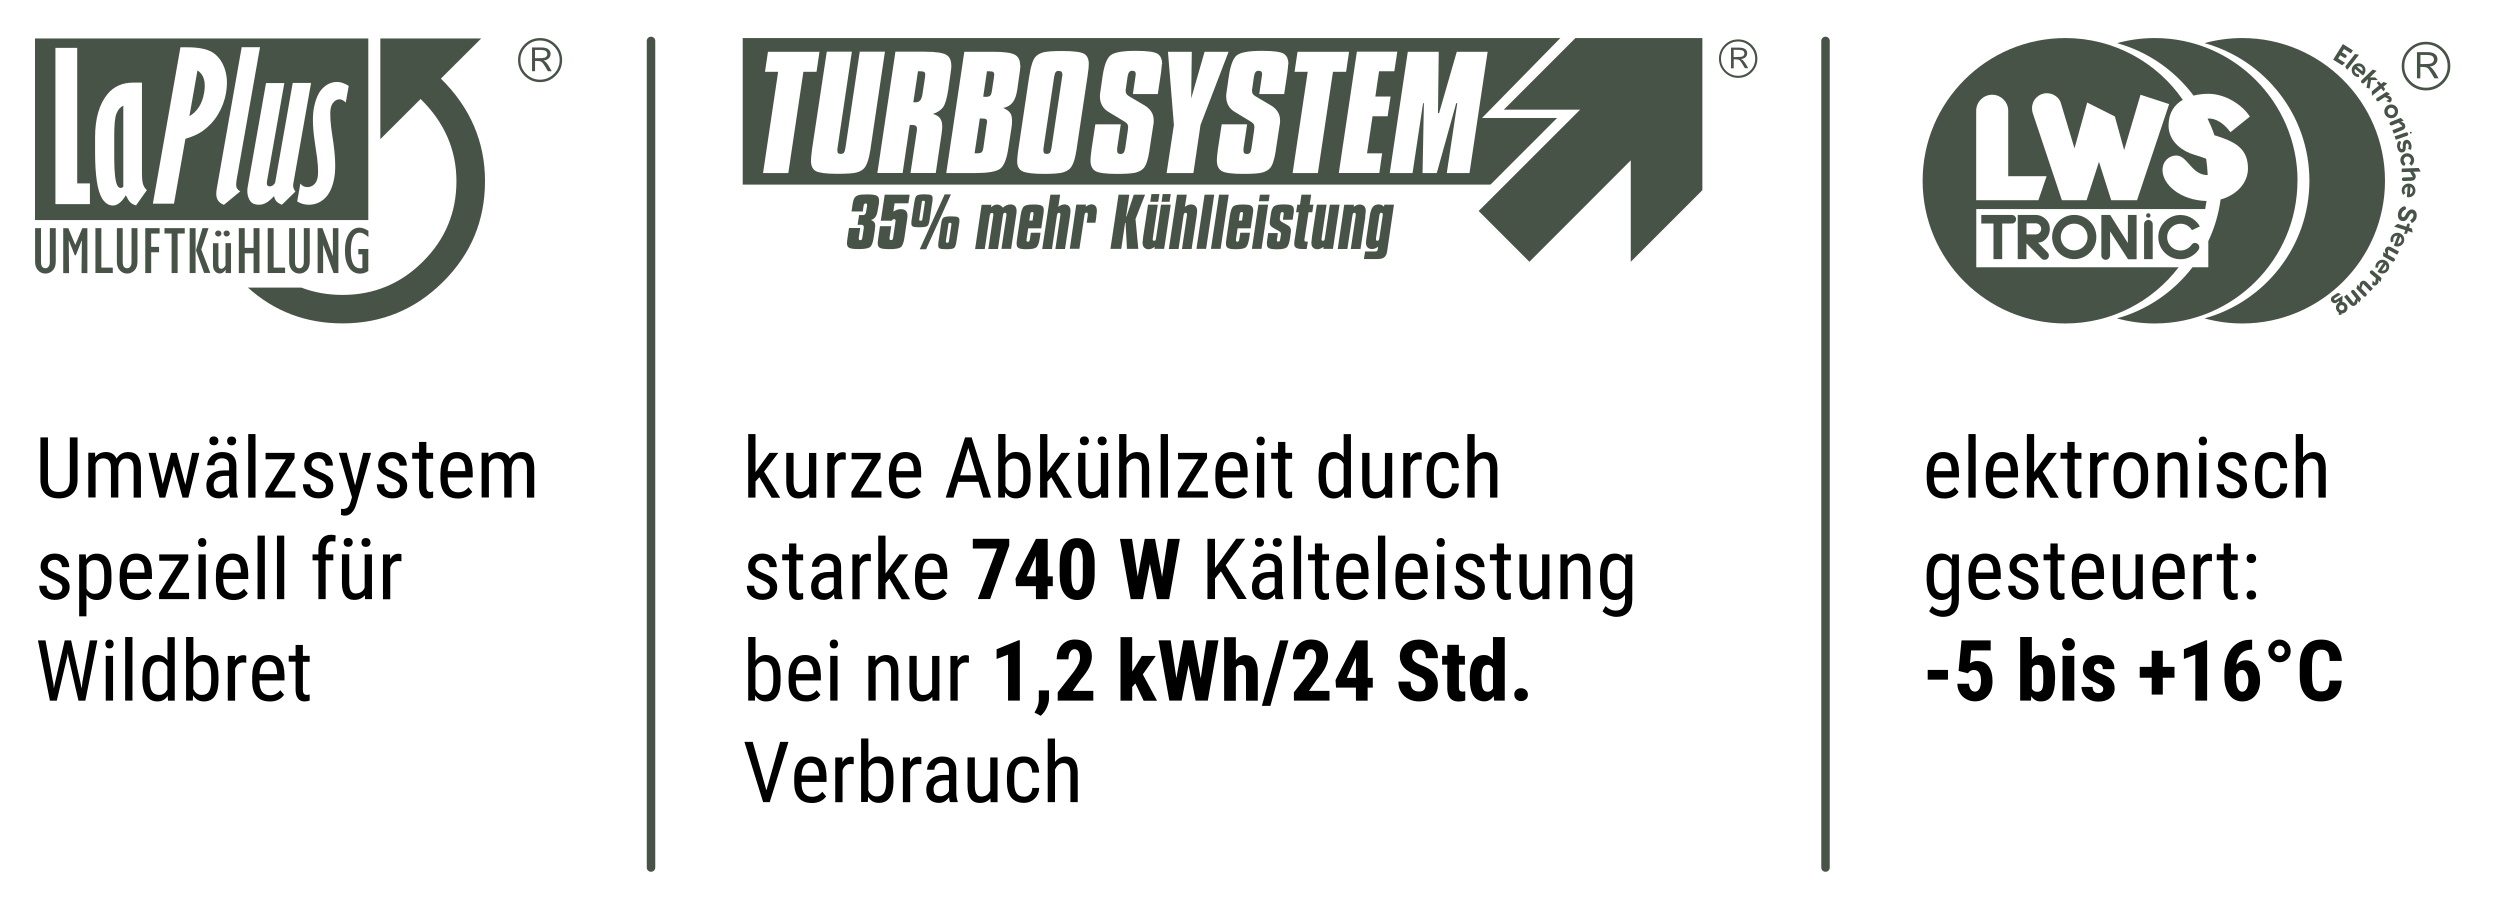<?xml version="1.0" encoding="UTF-8"?>
<svg id="Ebene_1" data-name="Ebene 1" xmlns="http://www.w3.org/2000/svg" viewBox="0 0 295 108">
  <defs>
    <style>
      .cls-1 {
        fill: #485348;
      }
    </style>
  </defs>
  <g>
    <path class="cls-1" d="M63.13,5.89v.98h.35c.39,0,.65-.02.78-.06.09-.03.17-.08.23-.16.06-.08.09-.17.09-.26,0-.13-.05-.25-.15-.35-.1-.1-.36-.15-.77-.15h-.53ZM62.77,5.6h1.09c.39,0,.68.07.85.22.17.14.26.32.26.54,0,.23-.09.42-.27.57-.13.11-.32.18-.57.22.11.05.19.1.24.14.05.04.12.13.22.26.1.13.17.25.22.34l.29.51h-.45l-.27-.46c-.21-.36-.37-.57-.48-.64-.11-.07-.29-.11-.53-.11h-.23v1.21h-.36v-2.8ZM66.04,7.09c0-.64-.23-1.18-.68-1.63-.45-.45-.99-.68-1.64-.68s-1.18.23-1.63.68c-.45.45-.68,1-.68,1.63s.23,1.18.68,1.63c.45.45.99.68,1.63.68s1.19-.23,1.64-.68c.45-.45.68-1,.68-1.63M66.33,7.09c0,.72-.25,1.33-.76,1.84-.51.51-1.12.76-1.84.76s-1.33-.25-1.84-.76c-.51-.51-.76-1.12-.76-1.84s.25-1.33.76-1.84c.51-.51,1.12-.76,1.84-.76s1.33.25,1.84.76c.51.51.76,1.12.76,1.84"/>
    <path class="cls-1" d="M52.01,9.29l4.77-4.75h-11.9v11.88l4.75-4.74c2.81,2.75,4.23,5.99,4.23,9.7s-1.32,6.86-3.95,9.48c-2.63,2.63-5.8,3.94-9.49,3.94-1.74,0-3.36-.29-4.85-.86h-6.31c3.13,2.82,6.85,4.22,11.16,4.22,4.64,0,8.59-1.64,11.88-4.92,3.29-3.28,4.93-7.23,4.93-11.87s-1.74-8.68-5.2-12.09"/>
    <path class="cls-1" d="M14.2,22.18c.15,0,.27-.05.35-.15v-9.57c-.37.19-.64.5-.81.95-.18.44-.26,1.32-.26,2.65v2.6c0,1.65.12,2.72.35,3.2.1.21.23.31.38.31M24.08,11c.12-.66.11-1.22-.02-1.67-.13-.45-.38-.78-.76-1.02l-.95,5.4c.93-.55,1.51-1.46,1.73-2.72M41.15,10.13l-.35,1.97c-.25-.25-.49-.38-.73-.38s-.45.09-.65.28c-.2.19-.34.46-.4.8-.11.64-.04,1.77.22,3.38.33,2.1.4,3.69.21,4.77-.19,1.1-.56,1.91-1.1,2.43-.54.52-1.18.78-1.93.78-.48,0-.92-.13-1.35-.39l.37-2.11c.21.28.49.42.82.42.3,0,.57-.1.79-.3.22-.2.37-.48.43-.84.12-.67.04-1.84-.24-3.52-.33-2.02-.4-3.54-.22-4.57.2-1.12.54-1.92,1.05-2.43.5-.5,1.07-.75,1.72-.75.4,0,.85.15,1.35.46M36.7,9.81l-2.1,11.92c-.05.29.04.58.26.87l-1.59,1.56c-.28-.1-.49-.24-.64-.39-.14-.15-.24-.36-.29-.63-.39.41-.71.68-.97.81-.26.14-.53.21-.83.21-.48,0-.81-.15-1.02-.45-.31-.48-.4-1.03-.29-1.67l2.16-12.24h2.16l-2.05,11.61c-.03.2-.02.35.04.44.06.1.16.14.29.14.15,0,.29-.05.42-.16.13-.11.21-.23.23-.36l2.06-11.68h2.16ZM30.68,5.57l-2.74,15.54c-.08.46-.09.79-.03.99.07.19.21.35.44.48l-1.93,1.59c-.37-.14-.62-.35-.77-.65-.15-.29-.17-.72-.07-1.27l2.94-16.68h2.16ZM26.68,10.94c-.16.91-.48,1.76-.95,2.55-.47.79-1.08,1.44-1.82,1.97-.52.37-1.2.67-2.03.92l-1.35,7.65h-2.49l3.25-18.45h.79c1.34,0,2.34.2,2.98.59.64.4,1.12,1.02,1.43,1.87.31.86.37,1.82.18,2.9M17.34,22.42l-1.29,1.82c-.27-.08-.49-.19-.66-.35-.17-.16-.35-.45-.54-.85-.49.81-1,1.21-1.52,1.21s-.95-.29-1.3-.86c-.54-.9-.81-2.72-.81-5.46v-1.71c0-2.23.49-3.93,1.46-5.11.75-.91,1.76-1.36,3.03-1.36h1.04v10.65c0,.66.05,1.12.15,1.39.1.27.24.48.43.64M10.61,24.09h-4.07V5.65h2.57v15.99h1.5v2.46ZM43.46,4.54H4.13v21.43h39.33V4.54Z"/>
    <path class="cls-1" d="M43.46,29.38v2.6c-.33.21-.65.31-.97.31-.55,0-.99-.24-1.31-.72-.32-.48-.48-1.14-.48-1.99s.16-1.5.47-1.99c.31-.49.73-.73,1.25-.73.31,0,.66.13,1.05.38v.73c-.39-.34-.73-.52-1.02-.52-.7,0-1.05.71-1.05,2.13s.37,2.08,1.11,2.08c.06,0,.14,0,.25-.03v-1.62h-.48v-.63h1.19ZM37.48,32.22v-5.3h.57l1.21,3.27h.02v-3.27h.65v5.3h-.57l-1.21-3.3h-.02v3.3h-.65ZM34.11,26.92h.7v3.98c0,.5.17.75.52.75.15,0,.27-.06.37-.19.1-.13.15-.31.15-.53v-4.01h.7v3.93c0,.47-.12.82-.36,1.06-.24.25-.53.37-.85.37-.35,0-.64-.13-.87-.38-.23-.26-.35-.59-.35-.99v-3.99ZM31.59,32.22v-5.3h.7v4.66h1.35v.63h-2.06ZM28.18,32.22v-5.3h.7v2.33h1.04v-2.33h.7v5.3h-.7v-2.33h-1.04v2.33h-.7ZM25.38,27.55c0-.1.04-.18.11-.25.07-.07.16-.1.27-.1s.19.04.26.1c.07.07.11.15.11.25s-.04.18-.11.25c-.07.07-.16.11-.26.11s-.19-.03-.27-.11c-.07-.07-.11-.16-.11-.25M26.37,27.55c0-.1.04-.18.11-.25.07-.07.16-.1.27-.1s.19.04.26.1c.07.07.11.15.11.25s-.04.18-.11.25c-.07.07-.16.11-.26.11s-.19-.03-.26-.11c-.08-.07-.11-.16-.11-.25M27.26,28.71v3.51h-.64v-.38h-.02c-.17.29-.39.43-.65.43-.24,0-.44-.09-.59-.27-.15-.18-.23-.42-.23-.74v-2.56h.64v2.51c0,.33.11.5.34.5.13,0,.25-.06.35-.18.1-.12.15-.2.15-.24v-2.6h.64ZM24.09,32.22l-.97-2.69.77-2.61h.72l-.86,2.52,1.07,2.77h-.73ZM22.38,26.92h.7v5.3h-.7v-5.3ZM20.25,32.22v-4.66h-.84v-.64h2.39v.64h-.84v4.66h-.71ZM17.14,32.22v-5.3h1.7v.64h-1v1.57h.93v.64h-.93v2.45h-.7ZM13.78,26.92h.7v3.98c0,.5.17.75.52.75.15,0,.27-.06.37-.19.1-.13.15-.31.15-.53v-4.01h.7v3.93c0,.47-.12.82-.36,1.06-.24.25-.53.37-.85.37-.35,0-.64-.13-.87-.38-.23-.26-.35-.59-.35-.99v-3.99ZM11.26,32.22v-5.3h.7v4.66h1.35v.63h-2.06ZM8.9,28.87l.81-1.94h.6v5.3h-.69l.04-3.83-.02-.02-.69,1.74h-.13l-.69-1.74-.02.02.04,3.83h-.69v-5.3h.6l.81,1.94ZM4.14,26.92h.7v3.98c0,.5.17.75.52.75.15,0,.28-.06.37-.19.1-.13.15-.31.15-.53v-4.01h.7v3.93c0,.47-.12.82-.36,1.06-.24.25-.53.37-.86.37-.35,0-.64-.13-.87-.38-.23-.26-.35-.59-.35-.99v-3.99Z"/>
  </g>
  <g>
    <g>
      <path class="cls-1" d="M204.57,5.88v.85h.31c.34,0,.57-.02.68-.05.08-.02.15-.07.2-.14.05-.07.08-.15.08-.23,0-.12-.04-.22-.13-.3-.09-.08-.31-.13-.67-.13h-.46ZM204.26,5.62h.95c.34,0,.59.06.74.19.15.13.22.28.22.47,0,.2-.08.36-.23.5-.11.1-.28.16-.5.19.1.05.17.09.21.12.04.04.1.11.19.23.09.12.15.22.2.29l.25.44h-.39l-.24-.4c-.18-.31-.32-.5-.41-.56-.1-.06-.25-.09-.47-.09h-.2v1.06h-.32v-2.44ZM207.11,6.92c0-.56-.2-1.03-.59-1.43-.39-.39-.87-.59-1.43-.59s-1.03.2-1.42.59c-.39.39-.59.87-.59,1.43s.2,1.03.59,1.43c.39.39.87.59,1.42.59s1.03-.2,1.43-.59c.39-.39.59-.87.59-1.43M207.37,6.92c0,.63-.22,1.16-.66,1.6-.44.44-.98.67-1.6.67s-1.16-.22-1.61-.67c-.44-.44-.66-.98-.66-1.6s.22-1.16.66-1.61c.44-.44.98-.66,1.61-.66s1.16.22,1.6.66c.44.44.66.98.66,1.61"/>
      <path class="cls-1" d="M109.16,9.02c.01-.1.02-.17.02-.2,0-.16-.04-.26-.12-.32-.08-.06-.24-.09-.49-.09h-.25l-.55,3.66s.1,0,.17,0c.06,0,.11,0,.13,0,.43,0,.68-.31.78-.95l.27-1.78c.02-.13.04-.25.05-.35M116.36,14.07c-.09-.06-.26-.09-.53-.09h-.21l-.62,4.11s.08,0,.15,0c.06,0,.11,0,.14,0,.26,0,.45-.04.55-.13.1-.09.17-.29.21-.6l.38-2.69c.02-.13.04-.22.05-.28,0-.16-.04-.28-.13-.34M117.29,9.07c.02-.12.03-.21.03-.25,0-.16-.04-.26-.12-.32-.08-.06-.24-.09-.49-.09h-.25l-.44,3s.08,0,.14.01c.06,0,.1.01.12.01.26,0,.44-.04.55-.13.1-.08.17-.28.22-.6l.24-1.59s0-.03,0-.05M125.36,8.91s0-.09,0-.12c0-.15-.04-.26-.1-.32-.07-.07-.18-.1-.34-.1s-.27.04-.34.13c-.08.09-.14.28-.19.57l-1.25,8.37s-.01.08-.02.12c0,.04,0,.1,0,.18,0,.15.03.26.09.32.06.07.16.1.3.1.17,0,.3-.05.38-.14.08-.1.14-.29.19-.58l1.25-8.37c.01-.06.02-.11.03-.16M171.89,6.11h3.65l-2.14,14.31h-2.68l1.24-8.24h-.13l-2.29,8.24h-1.68l.16-8.24h-.1l-1.24,8.24h-2.69l2.13-14.31h3.65l-.09,7.24h.13l2.09-7.24ZM164.88,6.11l-.35,2.3h-1.8l-.44,2.98h1.8l-.35,2.33h-1.78l-.65,4.37h1.78l-.33,2.32h-4.78l2.13-14.31h4.77ZM159.19,6.11l-.35,2.36h-1.55l-1.78,11.95h-2.98l1.78-11.95h-1.55l.35-2.36h6.08ZM152,7.61c0,.21-.04.56-.1,1.03-.02.14-.04.25-.05.33l-.32,2.13h-2.94l.3-2.05c.02-.13.04-.22.04-.28,0-.15-.03-.26-.1-.32-.06-.07-.17-.1-.32-.1-.16,0-.28.05-.36.16-.08.11-.15.29-.19.55l-.19,1.35s-.02.09-.03.16c0,.06,0,.13,0,.2,0,.13.04.25.11.34.07.1.2.2.38.3l1.71,1.01c.37.21.64.47.83.77.19.3.28.65.28,1.04,0,.08,0,.16-.01.25,0,.09-.03.22-.06.39l-.41,2.68c0,.06-.02.16-.04.3-.16,1.01-.38,1.67-.67,1.99-.23.25-.55.43-.96.53-.41.1-1.13.15-2.16.15-1.34,0-2.2-.11-2.58-.34-.38-.23-.57-.64-.57-1.24,0-.18.01-.39.04-.63.02-.24.05-.49.09-.75l.44-2.89h3l-.42,2.8s-.01.05-.01.09c0,.04,0,.1,0,.19,0,.15.03.26.1.32.06.07.17.1.32.1s.27-.05.35-.15c.08-.1.14-.29.18-.56l.31-2.13s0-.02,0-.04c.02-.13.03-.22.03-.28,0-.17-.04-.29-.1-.39-.07-.09-.19-.19-.37-.3l-1.87-1.13c-.33-.2-.57-.45-.74-.76-.17-.31-.25-.66-.25-1.07,0-.09,0-.19.02-.31.01-.11.03-.26.06-.43l.24-1.67c.19-1.26.5-2.07.93-2.42.43-.35,1.42-.53,2.95-.53,1.36,0,2.22.11,2.59.34.37.23.55.64.55,1.24M144.97,6.11l-3.31,8.64-.84,5.67h-3.16l.86-5.67-.7-8.64h2.81l-.07,5.51,1.58-5.51h2.82ZM137.09,7.61c0,.21-.04.56-.1,1.03-.02.14-.04.25-.05.33l-.32,2.13h-2.94l.3-2.05c.02-.13.04-.22.04-.28,0-.15-.03-.26-.1-.32-.06-.07-.17-.1-.32-.1-.16,0-.28.05-.36.16-.08.11-.15.29-.19.55l-.19,1.35s-.02.09-.03.16c0,.06,0,.13,0,.2,0,.13.04.25.11.34.07.1.2.2.38.3l1.71,1.01c.37.21.64.47.83.77.19.3.28.65.28,1.04,0,.08,0,.16-.01.25,0,.09-.03.22-.06.39l-.41,2.68c0,.06-.02.16-.04.3-.16,1.01-.38,1.67-.67,1.99-.23.25-.55.43-.96.53-.41.1-1.13.15-2.16.15-1.34,0-2.2-.11-2.58-.34-.38-.23-.57-.64-.57-1.24,0-.18.01-.39.04-.63.02-.24.05-.49.09-.75l.44-2.89h3l-.42,2.8s-.01.05-.01.09c0,.04,0,.1,0,.19,0,.15.03.26.1.32.06.07.17.1.32.1s.27-.05.35-.15c.08-.1.14-.29.19-.56l.31-2.13s0-.02,0-.04c.02-.13.03-.22.03-.28,0-.17-.04-.29-.1-.39-.07-.09-.19-.19-.37-.3l-1.87-1.13c-.33-.2-.57-.45-.74-.76-.17-.31-.25-.66-.25-1.07,0-.09,0-.19.02-.31.01-.11.03-.26.06-.43l.24-1.67c.19-1.26.5-2.07.93-2.42.43-.35,1.42-.53,2.95-.53,1.36,0,2.22.11,2.59.34s.55.64.55,1.24M128.47,7.57c0,.16,0,.34-.03.56-.02.22-.06.51-.11.85l-1.28,8.54s-.01.09-.02.16c-.17,1.12-.43,1.86-.78,2.21-.23.23-.55.39-.96.49-.41.09-1.12.14-2.12.14-1.26,0-2.1-.11-2.52-.31-.41-.21-.62-.58-.62-1.11,0-.22.01-.46.04-.73.03-.27.06-.55.11-.84l1.27-8.54.02-.08c.17-1.15.42-1.89.74-2.23.23-.24.54-.41.93-.51.39-.1,1.13-.15,2.21-.15,1.35,0,2.2.11,2.58.33.37.22.55.63.55,1.22M120.4,7.71c0,.17-.01.36-.04.58-.02.22-.06.48-.11.78l-.21,1.5c-.1.66-.28,1.17-.54,1.51-.26.34-.64.56-1.12.66.39.17.66.36.81.57.15.21.23.51.23.89,0,.11,0,.23-.01.37,0,.13-.03.32-.06.55l-.36,2.33c-.19,1.31-.52,2.13-.98,2.47-.46.33-1.42.5-2.9.5h-3.45l2.13-14.31h3.43c1.28,0,2.13.12,2.54.35.41.23.62.65.62,1.25M112.26,7.71c0,.16-.01.35-.04.56-.02.21-.06.48-.11.8l-.21,1.48c-.16,1.04-.36,1.74-.61,2.09-.25.35-.65.62-1.2.8.39.12.67.29.84.52.17.23.25.54.25.94,0,.14,0,.29-.02.43-.01.15-.03.29-.05.43l-.69,4.65h-2.98l.74-4.92s.01-.07.02-.12c0-.04,0-.11,0-.19,0-.16-.05-.27-.15-.34-.1-.07-.26-.1-.49-.1h-.21l-.84,5.67h-2.98l2.13-14.31h3.43c1.28,0,2.13.12,2.54.35.41.23.62.65.62,1.25M104.42,6.11l-1.7,11.45v.04c-.19,1.2-.45,1.97-.8,2.3-.22.22-.53.38-.91.47-.38.09-1.11.14-2.17.14-1.34,0-2.19-.11-2.57-.32-.38-.21-.57-.61-.57-1.19,0-.19.01-.42.04-.67.02-.25.05-.51.09-.78l1.73-11.45h2.96l-1.69,11.36s-.01.07-.02.11c0,.04,0,.11,0,.19,0,.15.03.26.09.31.06.06.16.09.31.09.16,0,.28-.04.36-.13.08-.09.14-.28.19-.57l1.69-11.36h2.98ZM96.7,6.11l-.35,2.36h-1.55l-1.78,11.95h-2.98l1.78-11.95h-1.55l.35-2.36h6.08ZM184.12,4.49h-96.48v17.29s88.24,0,88.24,0l7.86-7.86h-8.86l9.24-9.43Z"/>
    </g>
    <polygon class="cls-1" points="185.9 4.49 177.45 12.94 186.45 12.94 174.48 24.9 180.47 30.89 192.43 18.92 192.43 30.89 200.88 22.44 200.88 4.49 185.9 4.49"/>
    <path class="cls-1" d="M163.31,24.4l.04-.25h1.14l-.81,5.52c-.05.33-.17.57-.35.7-.18.14-.48.2-.89.2h-1.5l.14-.9h1.18c.11,0,.18-.02.22-.05.04-.03.07-.1.09-.2l.05-.31c-.14.1-.26.17-.37.21-.11.04-.22.07-.33.07-.24,0-.42-.07-.55-.2-.13-.13-.19-.32-.19-.57,0-.06,0-.13.02-.23.01-.1.03-.24.06-.43l.36-2.4c.08-.56.2-.94.37-1.14.16-.2.4-.3.71-.3.11,0,.21.02.31.06.1.04.2.11.32.21M163.16,25.42s0-.04,0-.06c0-.02,0-.05,0-.09,0-.05-.01-.09-.04-.12-.03-.03-.07-.04-.13-.04s-.11.02-.14.07c-.04.05-.06.12-.08.23l-.4,2.69s0,.08,0,.1c0,.07.01.13.03.16.02.03.06.05.12.05.07,0,.12-.02.16-.06.03-.04.06-.12.08-.24l.4-2.69ZM161.11,25.57l-.57,3.81h-1.15l.59-3.97s0-.05,0-.07c0-.02,0-.04,0-.06,0-.06-.01-.1-.04-.13-.02-.03-.06-.04-.12-.04-.07,0-.12.02-.15.07-.03.04-.06.12-.08.23l-.6,3.97h-1.14l.77-5.22h1.15l-.04.25c.14-.1.26-.17.37-.21.11-.04.22-.07.33-.07.23,0,.41.07.54.2.13.13.19.32.19.57,0,.05,0,.12-.02.22-.01.1-.03.25-.06.45M155.39,24.15h1.15l-.59,3.97s0,.04-.01.07c0,.03,0,.05,0,.06,0,.06.01.1.04.12.03.03.07.04.13.04.07,0,.12-.02.15-.06.03-.04.06-.12.07-.23l.59-3.97h1.15l-.78,5.22h-1.14l.03-.24c-.13.09-.26.16-.37.21-.11.04-.22.07-.34.07-.23,0-.41-.07-.54-.2-.13-.13-.19-.32-.19-.58,0-.07.02-.28.07-.62v-.05s.58-3.81.58-3.81ZM153.57,22.97h1.15l-.18,1.18h.45l-.14.9h-.44l-.47,3.09s-.01.07-.02.1c0,.03,0,.06,0,.08,0,.06.02.11.05.14.03.03.09.05.15.05h.21l-.14.87h-.54c-.32,0-.56-.05-.71-.14s-.22-.24-.22-.44c0-.07,0-.15.01-.24,0-.09.03-.23.06-.42l.47-3.09h-.32l.14-.9h.32l.17-1.18ZM149.64,27.5h1.15l-.1.7s0,.01,0,.02c0,.05-.01.09-.02.12,0,.06.01.11.04.13.03.03.07.04.12.04.07,0,.12-.02.16-.06.03-.04.06-.13.08-.26l.07-.45s0-.06.01-.08c0-.03,0-.05,0-.07,0-.08-.02-.15-.07-.2-.05-.05-.14-.12-.3-.2l-.42-.23c-.2-.11-.35-.21-.42-.31-.08-.1-.12-.22-.12-.37,0-.06.02-.2.05-.42,0-.03,0-.06.01-.07l.08-.54c.07-.46.19-.76.38-.91.18-.15.56-.22,1.13-.22.5,0,.82.05.98.15.16.1.23.27.23.53,0,.07,0,.17-.02.28s-.03.24-.06.39l-.07.46h-1.15l.08-.59c.01-.05.02-.09.02-.1,0-.01,0-.02,0-.02,0-.07-.01-.12-.04-.15-.03-.03-.08-.04-.14-.04-.06,0-.11.02-.14.06-.03.04-.06.12-.08.25l-.05.33s0,.05-.01.09c0,.04,0,.07,0,.1,0,.14.11.27.34.39.07.04.13.07.17.09l.45.26c.11.07.2.15.26.25.06.1.09.21.09.34,0,.04,0,.09,0,.15,0,.06-.02.15-.04.27l-.06.47c-.09.59-.22.96-.4,1.11-.18.15-.56.23-1.14.23-.49,0-.82-.05-.97-.14-.16-.09-.23-.26-.23-.51,0-.08,0-.18.02-.3.01-.12.03-.25.05-.39l.09-.57ZM148.67,22.97h1.15l-.12.78h-1.15l.12-.78ZM148.49,24.15h1.15l-.78,5.22h-1.14l.77-5.22ZM146.04,26.93l-.19,1.27s0,.02,0,.05c0,.05-.01.08-.01.1,0,.06.01.11.04.13.03.03.07.04.12.04.07,0,.12-.02.16-.06.03-.04.06-.13.08-.26l.11-.74h1.15l-.09.61c-.09.59-.22.96-.4,1.11-.18.15-.56.23-1.14.23-.49,0-.82-.05-.97-.14-.16-.09-.24-.26-.24-.51,0-.08,0-.18.02-.3.01-.12.03-.25.05-.39l.39-2.6c.09-.6.23-.98.41-1.12.18-.15.55-.22,1.13-.22.5,0,.82.05.98.15.16.1.24.27.24.53,0,.07,0,.15-.02.27-.01.11-.03.24-.06.4l-.22,1.46h-1.53ZM146.18,26.03h.38l.1-.69s.01-.08.02-.12c0,0,0-.01,0-.01,0-.07-.01-.12-.04-.15-.03-.03-.08-.04-.14-.04-.06,0-.11.02-.14.06-.03.04-.06.13-.08.25l-.1.7ZM143.84,22.97h1.15l-.96,6.4h-1.14l.96-6.4ZM142.13,22.97h1.15l-.96,6.4h-1.14l.96-6.4ZM138.89,22.97h1.15l-.22,1.43c.13-.1.26-.17.37-.21.11-.04.23-.07.34-.07.23,0,.41.07.54.2.12.13.19.32.19.58,0,.06,0,.15-.02.27-.01.11-.03.25-.05.4l-.58,3.81h-1.14l.59-3.97s0-.05,0-.07c0-.02,0-.04,0-.06,0-.06-.01-.1-.04-.13-.03-.03-.07-.04-.12-.04-.07,0-.12.02-.16.07-.04.05-.06.12-.08.23l-.59,3.97h-1.15l.96-6.4ZM135.73,23.81l.14-.91h.94l-.14.91h-.95ZM137.06,23.81l.14-.91h.95l-.14.91h-.94ZM135.47,24.15h1.15l-.59,3.97s0,.04-.01.07c0,.03,0,.05,0,.06,0,.06.01.1.04.12.03.03.07.04.13.04.07,0,.12-.02.15-.06.03-.04.06-.12.07-.23l.59-3.97h1.15l-.78,5.22h-1.14l.03-.24c-.13.09-.26.16-.37.21-.11.04-.22.07-.34.07-.23,0-.41-.07-.54-.2-.12-.13-.19-.32-.19-.58,0-.07.02-.28.07-.62v-.05s.58-3.81.58-3.81ZM131.99,22.97h1.27l-.38,2.57h.05l.86-2.57h1.33l-1.13,2.88.33,3.52h-1.34l-.16-3.07h-.06l-.45,3.07h-1.28l.96-6.4ZM129.37,25.56l-.11.72h-1.03l.13-.89s0-.05,0-.07c0-.02,0-.04,0-.06,0-.06-.01-.1-.04-.13-.02-.03-.06-.04-.12-.04-.07,0-.12.02-.15.07-.03.04-.06.12-.08.23l-.6,3.97h-1.14l.77-5.22h1.15l-.04.25c.13-.09.25-.16.37-.21.11-.05.22-.07.31-.07.21,0,.37.07.48.2.11.13.16.32.16.58,0,.05,0,.13-.02.25-.01.12-.03.26-.06.42M123.95,22.97h1.15l-.22,1.43c.13-.1.26-.17.37-.21.11-.04.23-.07.34-.07.23,0,.41.07.54.2.12.13.19.32.19.58,0,.06,0,.15-.02.27-.01.11-.03.25-.05.4l-.58,3.81h-1.14l.59-3.97s0-.05,0-.07c0-.02,0-.04,0-.06,0-.06-.01-.1-.04-.13-.03-.03-.07-.04-.12-.04-.07,0-.12.02-.16.07-.04.05-.06.12-.08.23l-.59,3.97h-1.15l.96-6.4ZM121.33,26.93l-.19,1.27s0,.02,0,.05c0,.05-.01.08-.01.1,0,.06.01.11.04.13.03.03.07.04.12.04.07,0,.13-.02.16-.06.03-.04.06-.13.08-.26l.11-.74h1.15l-.09.61c-.09.59-.22.96-.4,1.11-.18.15-.56.23-1.14.23-.49,0-.82-.05-.97-.14-.16-.09-.23-.26-.23-.51,0-.08,0-.18.02-.3.01-.12.03-.25.05-.39l.39-2.6c.09-.6.23-.98.41-1.12.18-.15.55-.22,1.13-.22.5,0,.82.05.98.15.16.1.23.27.23.53,0,.07,0,.15-.02.27-.01.11-.03.24-.06.4l-.22,1.46h-1.53ZM121.46,26.03h.38l.1-.69s.01-.08.02-.12c0,0,0-.01,0-.01,0-.07-.01-.12-.04-.15-.03-.03-.08-.04-.14-.04-.06,0-.11.02-.14.06-.03.04-.06.13-.08.25l-.1.7ZM118.37,24.47c.14-.11.29-.2.43-.26.14-.06.29-.09.43-.09.23,0,.41.07.54.2.13.13.19.32.19.57,0,.06,0,.15-.02.25-.01.1-.03.24-.06.42l-.57,3.81h-1.14l.59-3.97s0-.03,0-.05c0-.03,0-.06,0-.07,0-.06-.01-.1-.04-.13-.03-.03-.07-.04-.13-.04-.07,0-.12.02-.16.06-.03.04-.06.12-.08.23l-.59,3.98h-1.14l.59-3.97s0-.04,0-.07c0-.03,0-.05,0-.05,0-.05-.01-.09-.04-.12-.03-.03-.06-.04-.11-.04-.08,0-.14.02-.18.06-.04.04-.07.12-.09.23l-.59,3.97h-1.14l.77-5.22h1.15l-.04.28c.14-.11.27-.19.38-.24.11-.05.22-.07.33-.07.14,0,.26.03.36.08.11.05.21.14.31.27M107.92,23.73c.05-.35.14-.57.27-.66.13-.09.43-.14.89-.14.42,0,.68.03.8.1.11.06.17.18.17.35,0,.04,0,.09,0,.15,0,.06-.01.13-.02.2l-.35,2.28c-.05.35-.14.58-.27.67-.13.09-.45.14-.97.14-.36,0-.6-.03-.72-.09-.12-.06-.18-.18-.18-.34,0-.05,0-.11,0-.17,0-.06.01-.13.02-.2l.35-2.28ZM108.77,23.88l-.3,2s0,0,0,.02c0,0,0,.02,0,.02,0,.05.01.08.04.1.03.02.07.03.12.03.07,0,.12-.02.15-.04.03-.02.05-.07.06-.14l.3-2s0-.05,0-.06c0-.04-.02-.06-.05-.09-.03-.02-.08-.03-.14-.03-.06,0-.1.01-.13.04-.03.03-.05.07-.06.14M111.91,26.47l-.3,2v.04s.01.08.04.1c.02.02.06.03.12.03.06,0,.11-.01.14-.04.03-.02.05-.07.06-.14l.3-2s0-.04,0-.05c0-.04-.02-.07-.05-.09-.03-.02-.07-.03-.13-.03-.06,0-.1.01-.13.04-.03.03-.05.07-.06.14M111.06,26.33c.05-.35.15-.57.28-.66.13-.09.43-.14.9-.14.41,0,.67.03.79.1.12.06.18.18.18.35,0,.04,0,.09,0,.15,0,.06-.01.13-.02.2l-.35,2.27c-.05.35-.15.58-.27.67-.13.09-.43.14-.89.14-.41,0-.67-.03-.79-.09s-.18-.18-.18-.34c0-.05,0-.11,0-.18,0-.06.01-.13.02-.2l.34-2.27ZM111.48,22.94h.73l-2.93,6.47h-.75l2.94-6.47ZM104.38,22.97h2.96l-.15,1.02h-1.63l-.14.98c.15-.1.29-.17.44-.22.14-.05.29-.07.43-.07.26,0,.45.06.59.19.14.13.2.32.2.56,0,.04,0,.08,0,.15,0,.06-.02.14-.03.24l-.33,2.24c-.09.59-.23.96-.43,1.11-.2.15-.64.23-1.32.23-.58,0-.96-.05-1.14-.15-.18-.1-.26-.28-.26-.54,0-.06,0-.15.02-.27.01-.12.03-.24.05-.38l.2-1.37h1.33l-.2,1.34s0,.02,0,.04c0,.04,0,.07,0,.08,0,.07.01.12.04.14.03.03.07.04.14.04.07,0,.13-.02.16-.06.04-.04.06-.13.08-.26l.27-1.83c.01-.06.02-.1.02-.14,0-.07-.02-.11-.05-.14-.03-.03-.08-.04-.15-.04-.05,0-.09.02-.14.05-.04.03-.07.07-.08.11v.03h-1.33l.47-3.1ZM103.66,24.27l-.08.49c-.06.39-.15.67-.27.83-.12.17-.29.29-.53.37.19.07.31.16.39.26.07.1.11.24.11.41,0,.07-.02.23-.05.46v.06s-.14.9-.14.9c-.09.59-.23.96-.43,1.11-.2.15-.64.23-1.32.23-.59,0-.97-.05-1.14-.15-.18-.1-.26-.28-.26-.54,0-.06,0-.15.02-.27.01-.11.03-.24.05-.38l.17-1.15h1.33l-.17,1.12s0,.02,0,.04c0,.04,0,.07,0,.09,0,.07.01.12.04.15.03.03.08.04.15.04s.12-.02.15-.06c.04-.04.06-.13.08-.26l.17-1.12v-.11c0-.08-.03-.14-.07-.19-.05-.05-.11-.07-.19-.07h-.47l.17-1.15h.47c.21,0,.33-.14.37-.43,0-.02,0-.03,0-.03l.1-.59s0-.01,0-.03c0-.05.01-.09.01-.11,0-.06-.01-.11-.04-.14-.03-.03-.08-.04-.15-.04-.12,0-.19.1-.23.29,0,.01,0,.02,0,.03l-.09.62h-1.33l.1-.67c.04-.28.08-.49.12-.62.04-.13.08-.23.14-.32.11-.15.25-.25.45-.31.19-.06.53-.09,1.03-.09.59,0,.97.05,1.15.16.18.11.26.29.26.57,0,.07,0,.15-.01.24,0,.09-.03.22-.05.37"/>
  </g>
  <g>
    <path d="M9.15,51.61v5.05c0,.67-.2,1.2-.59,1.58s-.92.57-1.61.57-1.24-.19-1.61-.56c-.37-.37-.56-.9-.57-1.59v-5.05h.89v5.02c0,.48.1.83.3,1.07.2.24.53.35.98.35s.79-.12.99-.35c.2-.24.31-.59.31-1.07v-5.02h.9Z"/>
    <path d="M11.22,53.44l.02.49c.32-.39.75-.59,1.27-.59.59,0,1,.26,1.24.77.33-.51.79-.77,1.39-.77.97,0,1.47.61,1.49,1.82v3.56h-.86v-3.48c0-.38-.07-.67-.21-.86-.14-.19-.37-.28-.69-.28-.26,0-.47.1-.63.3s-.26.46-.28.77v3.54h-.87v-3.52c0-.73-.31-1.1-.89-1.1-.44,0-.74.22-.92.65v3.96h-.86v-5.28h.81Z"/>
    <path d="M21.87,57.2l.8-3.76h.85l-1.29,5.28h-.69l-1.03-3.78-1.01,3.78h-.69l-1.28-5.28h.85l.82,3.67.98-3.67h.68l1.01,3.76Z"/>
    <path d="M27.15,58.72c-.05-.11-.09-.31-.11-.58-.31.45-.7.67-1.17.67s-.85-.13-1.12-.4c-.27-.27-.4-.65-.4-1.14,0-.54.18-.96.55-1.28s.86-.48,1.5-.48h.63v-.56c0-.32-.07-.54-.21-.67s-.35-.2-.64-.2c-.26,0-.47.08-.63.23-.16.15-.24.35-.24.59h-.86c0-.27.08-.53.24-.77.16-.25.37-.44.64-.58s.57-.21.9-.21c.54,0,.95.13,1.23.4.28.27.43.66.43,1.17v2.67c0,.41.06.76.17,1.06v.08h-.9ZM24.7,52.02c0-.15.04-.27.13-.37.09-.1.22-.15.4-.15s.31.05.4.15.14.22.14.37-.05.27-.14.37c-.09.1-.22.15-.4.15s-.31-.05-.4-.15c-.09-.1-.13-.22-.13-.37ZM26,58.03c.21,0,.41-.06.61-.18s.33-.26.42-.44v-1.26h-.49c-.41,0-.73.1-.97.28-.24.18-.36.42-.36.74,0,.3.06.52.18.65.12.13.32.2.61.2ZM26.8,52.03c0-.15.04-.27.13-.37.09-.1.22-.15.4-.15s.31.05.4.15.14.23.14.37-.05.27-.14.37c-.09.1-.22.15-.4.15s-.31-.05-.4-.15c-.09-.1-.13-.22-.13-.37Z"/>
    <path d="M30.15,58.72h-.86v-7.5h.86v7.5Z"/>
    <path d="M32.31,57.98h2.55v.74h-3.54v-.66l2.42-3.87h-2.4v-.75h3.42v.64l-2.45,3.91Z"/>
    <path d="M38.47,57.37c0-.19-.07-.34-.21-.48s-.41-.29-.81-.47c-.47-.19-.79-.36-.98-.49-.19-.14-.33-.29-.43-.47-.09-.17-.14-.38-.14-.62,0-.43.16-.79.47-1.07.31-.29.71-.43,1.2-.43.51,0,.93.15,1.24.45s.47.68.47,1.15h-.86c0-.24-.08-.44-.24-.61-.16-.17-.36-.25-.61-.25s-.45.07-.6.2c-.15.13-.22.31-.22.53,0,.17.05.32.16.42.11.11.36.25.76.42.64.25,1.08.5,1.31.74.23.24.35.54.35.91,0,.46-.16.83-.47,1.1s-.74.41-1.27.41-1-.16-1.34-.47-.51-.72-.51-1.2h.87c0,.29.1.52.27.69s.41.25.71.25c.29,0,.5-.06.65-.19.15-.13.22-.3.22-.52Z"/>
    <path d="M41.9,57.29l.96-3.85h.92l-1.73,6.03c-.13.45-.31.8-.55,1.03-.24.24-.51.35-.81.35-.12,0-.27-.03-.45-.08v-.73l.19.02c.25,0,.45-.06.59-.18.14-.12.26-.32.34-.62l.17-.59-1.55-5.24h.94l.98,3.85Z"/>
    <path d="M47.19,57.37c0-.19-.07-.34-.21-.48s-.41-.29-.81-.47c-.47-.19-.79-.36-.98-.49-.19-.14-.33-.29-.43-.47-.09-.17-.14-.38-.14-.62,0-.43.16-.79.47-1.07.31-.29.71-.43,1.2-.43.51,0,.93.15,1.24.45s.47.68.47,1.15h-.86c0-.24-.08-.44-.24-.61-.16-.17-.36-.25-.61-.25s-.45.07-.6.2c-.15.13-.22.31-.22.53,0,.17.05.32.16.42.11.11.36.25.76.42.64.25,1.08.5,1.31.74.23.24.35.54.35.91,0,.46-.16.83-.47,1.1s-.74.41-1.27.41-1-.16-1.34-.47-.51-.72-.51-1.2h.87c0,.29.1.52.27.69s.41.25.71.25c.29,0,.5-.06.65-.19.15-.13.22-.3.22-.52Z"/>
    <path d="M50.31,52.16v1.28h.8v.7h-.8v3.28c0,.21.03.37.1.47s.19.16.35.16c.11,0,.23-.02.35-.06v.73c-.21.06-.41.1-.61.1-.34,0-.6-.12-.78-.37s-.27-.59-.27-1.04v-3.28h-.81v-.7h.81v-1.28h.86Z"/>
    <path d="M54.02,58.82c-.66,0-1.16-.2-1.51-.59-.35-.39-.53-.97-.54-1.73v-.64c0-.79.17-1.41.51-1.85.34-.45.82-.67,1.44-.67s1.08.2,1.39.59.46,1.01.47,1.84v.57h-2.95v.12c0,.57.11.98.32,1.24.21.26.52.39.92.39.25,0,.48-.05.67-.14.19-.1.38-.25.54-.46l.45.55c-.37.53-.95.79-1.71.79ZM53.92,54.08c-.36,0-.62.12-.8.37-.17.25-.27.63-.29,1.14h2.08v-.12c-.02-.5-.11-.86-.27-1.07-.16-.21-.4-.32-.72-.32Z"/>
    <path d="M57.63,53.44l.02.49c.32-.39.75-.59,1.27-.59.59,0,1,.26,1.24.77.33-.51.79-.77,1.39-.77.97,0,1.47.61,1.49,1.82v3.56h-.86v-3.48c0-.38-.07-.67-.21-.86-.14-.19-.37-.28-.69-.28-.26,0-.47.1-.63.3s-.26.46-.28.77v3.54h-.87v-3.52c0-.73-.31-1.1-.89-1.1-.44,0-.74.22-.92.65v3.96h-.86v-5.28h.81Z"/>
    <path d="M7.36,69.35c0-.19-.07-.34-.21-.48s-.41-.29-.81-.47c-.47-.19-.79-.36-.98-.49-.19-.14-.33-.29-.43-.47-.09-.17-.14-.38-.14-.62,0-.43.16-.79.47-1.07.31-.29.71-.43,1.2-.43.51,0,.93.15,1.24.45s.47.68.47,1.15h-.86c0-.24-.08-.44-.24-.61-.16-.17-.36-.25-.61-.25s-.45.07-.6.2c-.15.13-.22.31-.22.53,0,.17.05.32.16.42.11.11.36.25.76.42.64.25,1.08.5,1.31.74.23.24.35.54.35.91,0,.46-.16.83-.47,1.1s-.74.41-1.27.41-1-.16-1.34-.47-.51-.72-.51-1.2h.87c0,.29.1.52.27.69s.41.25.71.25c.29,0,.5-.06.65-.19.15-.13.22-.3.22-.52Z"/>
    <path d="M13.16,68.31c0,.84-.15,1.46-.45,1.87-.3.41-.73.62-1.28.62s-.94-.2-1.23-.6v2.53h-.86v-7.31h.78l.04.59c.29-.46.71-.68,1.25-.68.58,0,1.01.2,1.3.61s.43,1.01.44,1.81v.58ZM12.3,67.82c0-.59-.09-1.03-.27-1.31-.18-.28-.48-.42-.88-.42s-.73.21-.94.62v2.75c.21.4.53.61.95.61.39,0,.68-.14.86-.42.18-.28.28-.71.28-1.29v-.53Z"/>
    <path d="M16.17,70.8c-.66,0-1.16-.2-1.51-.59-.35-.39-.53-.97-.54-1.73v-.64c0-.79.17-1.41.51-1.85.34-.45.82-.67,1.44-.67s1.08.2,1.39.59.46,1.01.47,1.84v.57h-2.95v.12c0,.57.11.98.32,1.24.21.26.52.39.92.39.25,0,.48-.05.67-.14.19-.1.38-.25.54-.46l.45.55c-.37.53-.95.79-1.71.79ZM16.07,66.06c-.36,0-.62.12-.8.37-.17.25-.27.63-.29,1.14h2.08v-.12c-.02-.5-.11-.86-.27-1.07-.16-.21-.4-.32-.72-.32Z"/>
    <path d="M19.76,69.96h2.55v.74h-3.54v-.66l2.42-3.87h-2.4v-.75h3.42v.64l-2.45,3.91Z"/>
    <path d="M24.35,64.01c0,.15-.04.27-.12.37s-.21.15-.37.15-.29-.05-.37-.15-.12-.22-.12-.37.04-.27.12-.37.2-.15.37-.15.29.05.37.15c.08.1.12.22.12.37ZM24.28,70.7h-.86v-5.28h.86v5.28Z"/>
    <path d="M27.53,70.8c-.66,0-1.16-.2-1.51-.59-.35-.39-.53-.97-.54-1.73v-.64c0-.79.17-1.41.51-1.85.34-.45.82-.67,1.44-.67s1.08.2,1.39.59.46,1.01.47,1.84v.57h-2.95v.12c0,.57.11.98.32,1.24.21.26.52.39.92.39.25,0,.48-.05.67-.14.19-.1.38-.25.54-.46l.45.55c-.37.53-.95.79-1.71.79ZM27.43,66.06c-.36,0-.62.12-.8.37-.17.25-.27.63-.29,1.14h2.08v-.12c-.02-.5-.11-.86-.27-1.07-.16-.21-.4-.32-.72-.32Z"/>
    <path d="M31.25,70.7h-.86v-7.5h.86v7.5Z"/>
    <path d="M33.54,70.7h-.86v-7.5h.86v7.5Z"/>
    <path d="M37.57,70.7v-4.58h-.69v-.7h.69v-.61c0-.54.15-.96.41-1.26.26-.3.63-.45,1.11-.45.17,0,.35.03.52.08l-.04.73c-.12-.03-.26-.04-.4-.04-.49,0-.74.35-.74,1.05v.5h.9v.7h-.9v4.58h-.86Z"/>
    <path d="M43.05,70.23c-.29.37-.71.56-1.25.56-.48,0-.84-.17-1.08-.5-.24-.33-.37-.81-.37-1.44v-3.44h.86v3.38c0,.82.25,1.24.74,1.24.52,0,.89-.23,1.08-.7v-3.91h.86v5.28h-.82l-.02-.46ZM40.55,64c0-.15.04-.27.13-.37.09-.1.22-.15.4-.15s.31.05.4.15.14.22.14.37-.05.27-.14.37c-.09.1-.22.15-.4.15s-.31-.05-.4-.15c-.09-.1-.13-.22-.13-.37ZM42.65,64.01c0-.15.04-.27.13-.37.09-.1.22-.15.4-.15s.31.05.4.15.14.23.14.37-.05.27-.14.37c-.09.1-.22.15-.4.15s-.31-.05-.4-.15c-.09-.1-.13-.22-.13-.37Z"/>
    <path d="M47.37,66.23c-.12-.02-.25-.03-.39-.03-.44,0-.75.24-.93.73v3.78h-.86v-5.28h.84v.54c.25-.42.57-.63,1-.63.14,0,.25.02.34.07v.84Z"/>
    <path d="M6.27,80.43l.09.8.14-.7,1.14-4.96h.75l1.1,4.96.14.72.1-.82.87-4.86h.89l-1.42,7.11h-.81l-1.19-5.18-.07-.42-.07.42-1.23,5.18h-.81l-1.41-7.11h.89l.88,4.87Z"/>
    <path d="M13.41,75.99c0,.15-.04.27-.12.37s-.21.15-.37.15-.29-.05-.37-.15-.12-.22-.12-.37.04-.27.12-.37.2-.15.37-.15.29.05.37.15c.08.1.12.22.12.37ZM13.34,82.67h-.86v-5.28h.86v5.28Z"/>
    <path d="M15.63,82.67h-.86v-7.5h.86v7.5Z"/>
    <path d="M16.81,79.79c0-.81.15-1.43.46-1.86.3-.43.74-.64,1.31-.64.5,0,.9.21,1.18.62v-2.73h.86v7.5h-.79l-.04-.57c-.28.44-.69.66-1.22.66s-.98-.21-1.29-.64c-.31-.43-.47-1.03-.48-1.8v-.54ZM17.67,80.28c0,.59.09,1.03.26,1.3s.46.42.86.42c.43,0,.75-.22.96-.65v-2.66c-.22-.42-.54-.63-.96-.63s-.68.14-.86.42-.27.71-.27,1.28v.53Z"/>
    <path d="M25.78,80.29c0,.82-.15,1.44-.44,1.86s-.73.62-1.29.62-.98-.24-1.26-.72l-.04.62h-.79v-7.5h.86v2.8c.28-.45.69-.68,1.22-.68.58,0,1.01.21,1.3.62s.44,1.03.44,1.86v.52ZM24.92,79.79c0-.62-.09-1.07-.26-1.33-.17-.26-.46-.4-.85-.4-.45,0-.78.24-1,.72v2.51c.21.47.55.71,1.01.71.39,0,.67-.14.84-.41.17-.27.26-.7.26-1.27v-.53Z"/>
    <path d="M29.06,78.2c-.12-.02-.25-.03-.39-.03-.44,0-.75.24-.93.73v3.78h-.86v-5.28h.84v.54c.25-.42.57-.63,1-.63.14,0,.25.02.34.07v.84Z"/>
    <path d="M31.81,82.77c-.66,0-1.16-.2-1.51-.59-.35-.39-.53-.97-.54-1.73v-.64c0-.79.17-1.41.51-1.85.34-.45.82-.67,1.44-.67s1.08.2,1.39.59.46,1.01.47,1.84v.57h-2.95v.12c0,.57.11.98.32,1.24.21.26.52.39.92.39.25,0,.48-.05.67-.14.19-.1.38-.25.54-.46l.45.55c-.37.53-.95.79-1.71.79ZM31.71,78.04c-.36,0-.62.12-.8.37-.17.25-.27.63-.29,1.14h2.08v-.12c-.02-.5-.11-.86-.27-1.07-.16-.21-.4-.32-.72-.32Z"/>
    <path d="M35.74,76.11v1.28h.8v.7h-.8v3.28c0,.21.03.37.1.47s.19.16.35.16c.11,0,.23-.02.35-.06v.73c-.21.06-.41.1-.61.1-.34,0-.6-.12-.78-.37s-.27-.59-.27-1.04v-3.28h-.81v-.7h.81v-1.28h.86Z"/>
  </g>
  <g>
    <path d="M89.61,56.3l-.46.53v1.89h-.86v-7.5h.86v4.49l1.65-2.27h1.04l-1.68,2.21,1.9,3.08h-1.01l-1.44-2.42Z"/>
    <path d="M95.48,58.26c-.29.37-.71.56-1.25.56-.48,0-.84-.17-1.08-.5-.24-.33-.37-.81-.37-1.44v-3.44h.86v3.38c0,.82.25,1.24.74,1.24.52,0,.89-.23,1.08-.7v-3.91h.86v5.28h-.82l-.02-.46Z"/>
    <path d="M99.8,54.25c-.12-.02-.25-.03-.39-.03-.44,0-.75.24-.93.73v3.78h-.86v-5.28h.84v.54c.25-.42.57-.63,1-.63.14,0,.25.02.34.07v.84Z"/>
    <path d="M101.46,57.98h2.55v.74h-3.54v-.66l2.42-3.87h-2.4v-.75h3.42v.64l-2.45,3.91Z"/>
    <path d="M106.94,58.82c-.66,0-1.16-.2-1.51-.59-.35-.39-.53-.97-.54-1.73v-.64c0-.79.17-1.41.51-1.85.34-.45.82-.67,1.44-.67s1.08.2,1.39.59.46,1.01.47,1.84v.57h-2.95v.12c0,.57.11.98.32,1.24.21.26.52.39.92.39.25,0,.48-.05.67-.14.19-.1.38-.25.54-.46l.45.55c-.37.53-.95.79-1.71.79ZM106.84,54.08c-.36,0-.62.12-.8.37-.17.25-.27.63-.29,1.14h2.08v-.12c-.02-.5-.11-.86-.27-1.07-.16-.21-.4-.32-.72-.32Z"/>
    <path d="M115.46,56.86h-2.4l-.55,1.86h-.92l2.29-7.11h.77l2.29,7.11h-.92l-.56-1.86ZM113.29,56.09h1.94l-.97-3.23-.97,3.23Z"/>
    <path d="M121.61,56.33c0,.82-.15,1.44-.44,1.86s-.73.62-1.29.62-.98-.24-1.26-.72l-.04.62h-.79v-7.5h.86v2.8c.28-.45.69-.68,1.22-.68.58,0,1.01.21,1.3.62s.44,1.03.44,1.86v.52ZM120.75,55.84c0-.62-.09-1.07-.26-1.33-.17-.26-.46-.4-.85-.4-.45,0-.78.24-1,.72v2.51c.21.47.55.71,1.01.71.39,0,.67-.14.84-.41.17-.27.26-.7.26-1.27v-.53Z"/>
    <path d="M124.05,56.3l-.46.53v1.89h-.86v-7.5h.86v4.49l1.65-2.27h1.04l-1.68,2.21,1.9,3.08h-1.01l-1.44-2.42Z"/>
    <path d="M129.92,58.26c-.29.37-.71.56-1.25.56-.48,0-.84-.17-1.08-.5-.24-.33-.37-.81-.37-1.44v-3.44h.86v3.38c0,.82.25,1.24.74,1.24.52,0,.89-.23,1.08-.7v-3.91h.86v5.28h-.82l-.02-.46ZM127.42,52.02c0-.15.04-.27.13-.37.09-.1.22-.15.4-.15s.31.05.4.15.14.22.14.37-.05.27-.14.37c-.09.1-.22.15-.4.15s-.31-.05-.4-.15c-.09-.1-.13-.22-.13-.37ZM129.52,52.03c0-.15.04-.27.13-.37.09-.1.22-.15.4-.15s.31.05.4.15.14.23.14.37-.05.27-.14.37c-.09.1-.22.15-.4.15s-.31-.05-.4-.15c-.09-.1-.13-.22-.13-.37Z"/>
    <path d="M132.92,53.98c.33-.43.75-.64,1.26-.64.93,0,1.41.62,1.42,1.87v3.51h-.86v-3.47c0-.41-.07-.71-.21-.88-.14-.17-.35-.26-.62-.26-.21,0-.41.07-.58.21-.17.14-.31.33-.41.56v3.84h-.86v-7.5h.86v2.76Z"/>
    <path d="M137.82,58.72h-.86v-7.5h.86v7.5Z"/>
    <path d="M139.98,57.98h2.55v.74h-3.54v-.66l2.42-3.87h-2.4v-.75h3.42v.64l-2.45,3.91Z"/>
    <path d="M145.46,58.82c-.66,0-1.16-.2-1.51-.59-.35-.39-.53-.97-.54-1.73v-.64c0-.79.17-1.41.51-1.85.34-.45.82-.67,1.44-.67s1.08.2,1.39.59.46,1.01.47,1.84v.57h-2.95v.12c0,.57.11.98.32,1.24.21.26.52.39.92.39.25,0,.48-.05.67-.14.19-.1.38-.25.54-.46l.45.55c-.37.53-.95.79-1.71.79ZM145.36,54.08c-.36,0-.62.12-.8.37-.17.25-.27.63-.29,1.14h2.08v-.12c-.02-.5-.11-.86-.27-1.07-.16-.21-.4-.32-.72-.32Z"/>
    <path d="M149.25,52.04c0,.15-.04.27-.12.37s-.21.15-.37.15-.29-.05-.37-.15-.12-.22-.12-.37.04-.27.12-.37.2-.15.37-.15.29.05.37.15c.08.1.12.22.12.37ZM149.18,58.72h-.86v-5.28h.86v5.28Z"/>
    <path d="M151.67,52.16v1.28h.8v.7h-.8v3.28c0,.21.03.37.1.47s.19.16.35.16c.11,0,.23-.02.35-.06v.73c-.21.06-.41.1-.61.1-.34,0-.6-.12-.78-.37s-.27-.59-.27-1.04v-3.28h-.81v-.7h.81v-1.28h.86Z"/>
    <path d="M155.6,55.84c0-.81.15-1.43.46-1.86.3-.43.74-.64,1.31-.64.5,0,.9.21,1.18.62v-2.73h.86v7.5h-.79l-.04-.57c-.28.44-.69.66-1.22.66s-.98-.21-1.29-.64c-.31-.43-.47-1.03-.48-1.8v-.54ZM156.47,56.33c0,.59.09,1.03.26,1.3s.46.42.86.42c.43,0,.75-.22.96-.65v-2.66c-.22-.42-.54-.63-.96-.63s-.68.14-.86.42-.27.71-.27,1.28v.53Z"/>
    <path d="M163.44,58.26c-.29.37-.71.56-1.25.56-.48,0-.84-.17-1.08-.5-.24-.33-.37-.81-.37-1.44v-3.44h.86v3.38c0,.82.25,1.24.74,1.24.52,0,.89-.23,1.08-.7v-3.91h.86v5.28h-.82l-.02-.46Z"/>
    <path d="M167.76,54.25c-.12-.02-.25-.03-.39-.03-.44,0-.75.24-.93.73v3.78h-.86v-5.28h.84v.54c.25-.42.57-.63,1-.63.14,0,.25.02.34.07v.84Z"/>
    <path d="M170.36,58.08c.29,0,.52-.09.69-.27.17-.18.27-.43.28-.76h.82c-.02.51-.2.93-.54,1.26-.34.33-.76.5-1.25.5-.65,0-1.15-.21-1.5-.62-.34-.41-.52-1.03-.52-1.84v-.58c0-.8.17-1.4.51-1.82.34-.42.84-.62,1.49-.62.54,0,.97.17,1.29.51.32.34.49.81.51,1.4h-.82c-.02-.39-.11-.68-.28-.88-.17-.2-.4-.29-.7-.29-.38,0-.67.13-.85.38-.19.25-.28.67-.29,1.24v.67c0,.62.09,1.06.28,1.32.18.26.47.39.87.39Z"/>
    <path d="M174.01,53.98c.33-.43.75-.64,1.26-.64.93,0,1.41.62,1.42,1.87v3.51h-.86v-3.47c0-.41-.07-.71-.21-.88-.14-.17-.35-.26-.62-.26-.21,0-.41.07-.58.21-.17.14-.31.33-.41.56v3.84h-.86v-7.5h.86v2.76Z"/>
    <path d="M90.85,69.35c0-.19-.07-.34-.21-.48s-.41-.29-.81-.47c-.47-.19-.79-.36-.98-.49-.19-.14-.33-.29-.43-.47-.09-.17-.14-.38-.14-.62,0-.43.16-.79.47-1.07.31-.29.71-.43,1.2-.43.51,0,.93.15,1.24.45s.47.68.47,1.15h-.86c0-.24-.08-.44-.24-.61-.16-.17-.36-.25-.61-.25s-.45.07-.6.2c-.15.13-.22.31-.22.53,0,.17.05.32.16.42.11.11.36.25.76.42.64.25,1.08.5,1.31.74.23.24.35.54.35.91,0,.46-.16.83-.47,1.1s-.74.41-1.27.41-1-.16-1.34-.47-.51-.72-.51-1.2h.87c0,.29.1.52.27.69s.41.25.71.25c.29,0,.5-.06.65-.19.15-.13.22-.3.22-.52Z"/>
    <path d="M93.97,64.14v1.28h.8v.7h-.8v3.28c0,.21.03.37.1.47s.19.16.35.16c.11,0,.23-.02.35-.06v.73c-.21.06-.41.1-.61.1-.34,0-.6-.12-.78-.37s-.27-.59-.27-1.04v-3.28h-.81v-.7h.81v-1.28h.86Z"/>
    <path d="M98.51,70.7c-.05-.11-.09-.31-.11-.58-.31.45-.7.67-1.17.67s-.85-.13-1.12-.4c-.27-.27-.4-.65-.4-1.14,0-.54.18-.96.55-1.28s.86-.48,1.5-.48h.63v-.56c0-.32-.07-.54-.21-.67s-.35-.2-.64-.2c-.26,0-.47.08-.63.23-.16.15-.24.35-.24.59h-.86c0-.27.08-.53.24-.77.16-.25.37-.44.64-.58s.57-.21.9-.21c.54,0,.95.13,1.23.4.28.27.43.66.43,1.17v2.67c0,.41.06.76.17,1.06v.08h-.9ZM97.36,70.01c.21,0,.41-.06.61-.18s.33-.26.42-.44v-1.26h-.49c-.41,0-.73.1-.97.28-.24.18-.36.42-.36.74,0,.3.06.52.18.65.12.13.32.2.61.2Z"/>
    <path d="M102.76,66.23c-.12-.02-.25-.03-.39-.03-.44,0-.75.24-.93.73v3.78h-.86v-5.28h.84v.54c.25-.42.57-.63,1-.63.14,0,.25.02.34.07v.84Z"/>
    <path d="M104.95,68.28l-.46.53v1.89h-.86v-7.5h.86v4.49l1.65-2.27h1.04l-1.68,2.21,1.9,3.08h-1.01l-1.44-2.42Z"/>
    <path d="M110.02,70.8c-.66,0-1.16-.2-1.51-.59-.35-.39-.53-.97-.54-1.73v-.64c0-.79.17-1.41.51-1.85.34-.45.82-.67,1.44-.67s1.08.2,1.39.59.46,1.01.47,1.84v.57h-2.95v.12c0,.57.11.98.32,1.24.21.26.52.39.92.39.25,0,.48-.05.67-.14.19-.1.38-.25.54-.46l.45.55c-.37.53-.95.79-1.71.79ZM109.92,66.06c-.36,0-.62.12-.8.37-.17.25-.27.63-.29,1.14h2.08v-.12c-.02-.5-.11-.86-.27-1.07-.16-.21-.4-.32-.72-.32Z"/>
    <path d="M119.09,64.38l-2.25,6.31h-1.46l2.26-5.96h-2.85v-1.15h4.3v.8Z"/>
    <path d="M123.62,68.01h.61v1.15h-.61v1.54h-1.38v-1.54h-2.35l-.06-.89,2.41-4.68h1.39v4.42ZM121.16,68.01h1.07v-2.38l-.03.05-1.04,2.32Z"/>
    <path d="M129.17,67.76c0,.98-.18,1.74-.53,2.26-.36.52-.87.78-1.53.78s-1.16-.25-1.52-.76c-.36-.51-.54-1.23-.55-2.17v-1.34c0-.98.18-1.73.53-2.25.35-.52.86-.78,1.53-.78s1.17.26,1.53.77.54,1.25.54,2.2v1.29ZM127.78,66.32c0-.56-.06-.98-.17-1.26s-.28-.42-.52-.42c-.44,0-.67.51-.68,1.54v1.77c0,.57.06,1,.17,1.28.11.28.29.42.52.42.22,0,.39-.13.5-.39.11-.26.17-.66.17-1.2v-1.73Z"/>
    <path d="M137.13,68.06l.67-4.47h1.42l-1.26,7.11h-1.44l-.83-4.19-.82,4.19h-1.45l-1.27-7.11h1.43l.67,4.46.83-4.46h1.21l.83,4.47Z"/>
    <path d="M144.07,67.42l-.7.84v2.43h-.89v-7.11h.89v3.43l.59-.78,1.91-2.66h1.07l-2.31,3.13,2.49,3.98h-1.07l-1.99-3.28Z"/>
    <path d="M150.53,70.7c-.05-.11-.09-.31-.11-.58-.31.45-.7.67-1.17.67s-.85-.13-1.12-.4c-.27-.27-.4-.65-.4-1.14,0-.54.18-.96.55-1.28s.86-.48,1.5-.48h.63v-.56c0-.32-.07-.54-.21-.67s-.35-.2-.64-.2c-.26,0-.47.08-.63.23-.16.15-.24.35-.24.59h-.86c0-.27.08-.53.24-.77.16-.25.37-.44.64-.58s.57-.21.9-.21c.54,0,.95.13,1.23.4.28.27.43.66.43,1.17v2.67c0,.41.06.76.17,1.06v.08h-.9ZM148.08,64c0-.15.04-.27.13-.37.09-.1.22-.15.4-.15s.31.05.4.15.14.22.14.37-.05.27-.14.37c-.09.1-.22.15-.4.15s-.31-.05-.4-.15c-.09-.1-.13-.22-.13-.37ZM149.38,70.01c.21,0,.41-.06.61-.18s.33-.26.42-.44v-1.26h-.49c-.41,0-.73.1-.97.28-.24.18-.36.42-.36.74,0,.3.06.52.18.65.12.13.32.2.61.2ZM150.18,64.01c0-.15.04-.27.13-.37.09-.1.22-.15.4-.15s.31.05.4.15.14.23.14.37-.05.27-.14.37c-.09.1-.22.15-.4.15s-.31-.05-.4-.15c-.09-.1-.13-.22-.13-.37Z"/>
    <path d="M153.53,70.7h-.86v-7.5h.86v7.5Z"/>
    <path d="M156.02,64.14v1.28h.8v.7h-.8v3.28c0,.21.03.37.1.47s.19.16.35.16c.11,0,.23-.02.35-.06v.73c-.21.06-.41.1-.61.1-.34,0-.6-.12-.78-.37s-.27-.59-.27-1.04v-3.28h-.81v-.7h.81v-1.28h.86Z"/>
    <path d="M159.73,70.8c-.66,0-1.16-.2-1.51-.59-.35-.39-.53-.97-.54-1.73v-.64c0-.79.17-1.41.51-1.85.34-.45.82-.67,1.44-.67s1.08.2,1.39.59.46,1.01.47,1.84v.57h-2.95v.12c0,.57.11.98.32,1.24.21.26.52.39.92.39.25,0,.48-.05.67-.14.19-.1.38-.25.54-.46l.45.55c-.37.53-.95.79-1.71.79ZM159.64,66.06c-.36,0-.62.12-.8.37-.17.25-.27.63-.29,1.14h2.08v-.12c-.02-.5-.11-.86-.27-1.07-.16-.21-.4-.32-.72-.32Z"/>
    <path d="M163.46,70.7h-.86v-7.5h.86v7.5Z"/>
    <path d="M166.71,70.8c-.66,0-1.16-.2-1.51-.59-.35-.39-.53-.97-.54-1.73v-.64c0-.79.17-1.41.51-1.85.34-.45.82-.67,1.44-.67s1.08.2,1.39.59.46,1.01.47,1.84v.57h-2.95v.12c0,.57.11.98.32,1.24.21.26.52.39.92.39.25,0,.48-.05.67-.14.19-.1.38-.25.54-.46l.45.55c-.37.53-.95.79-1.71.79ZM166.61,66.06c-.36,0-.62.12-.8.37-.17.25-.27.63-.29,1.14h2.08v-.12c-.02-.5-.11-.86-.27-1.07-.16-.21-.4-.32-.72-.32Z"/>
    <path d="M170.5,64.01c0,.15-.04.27-.12.37s-.21.15-.37.15-.29-.05-.37-.15-.12-.22-.12-.37.04-.27.12-.37.2-.15.37-.15.29.05.37.15c.08.1.12.22.12.37ZM170.43,70.7h-.86v-5.28h.86v5.28Z"/>
    <path d="M174.36,69.35c0-.19-.07-.34-.21-.48s-.41-.29-.81-.47c-.47-.19-.79-.36-.98-.49-.19-.14-.33-.29-.43-.47-.09-.17-.14-.38-.14-.62,0-.43.16-.79.47-1.07.31-.29.71-.43,1.2-.43.51,0,.93.15,1.24.45s.47.68.47,1.15h-.86c0-.24-.08-.44-.24-.61-.16-.17-.36-.25-.61-.25s-.45.07-.6.2c-.15.13-.22.31-.22.53,0,.17.05.32.16.42.11.11.36.25.76.42.64.25,1.08.5,1.31.74.23.24.35.54.35.91,0,.46-.16.83-.47,1.1s-.74.41-1.27.41-1-.16-1.34-.47-.51-.72-.51-1.2h.87c0,.29.1.52.27.69s.41.25.71.25c.29,0,.5-.06.65-.19.15-.13.22-.3.22-.52Z"/>
    <path d="M177.48,64.14v1.28h.8v.7h-.8v3.28c0,.21.03.37.1.47s.19.16.35.16c.11,0,.23-.02.35-.06v.73c-.21.06-.41.1-.61.1-.34,0-.6-.12-.78-.37s-.27-.59-.27-1.04v-3.28h-.81v-.7h.81v-1.28h.86Z"/>
    <path d="M181.99,70.23c-.29.37-.71.56-1.25.56-.48,0-.84-.17-1.08-.5-.24-.33-.37-.81-.37-1.44v-3.44h.86v3.38c0,.82.25,1.24.74,1.24.52,0,.89-.23,1.08-.7v-3.91h.86v5.28h-.82l-.02-.46Z"/>
    <path d="M184.95,65.42l.02.57c.33-.45.76-.67,1.28-.67.93,0,1.41.62,1.42,1.87v3.51h-.86v-3.47c0-.41-.07-.71-.21-.88-.14-.17-.35-.26-.62-.26-.21,0-.41.07-.58.21-.17.14-.31.33-.41.56v3.84h-.86v-5.28h.82Z"/>
    <path d="M188.8,67.82c0-.82.15-1.45.45-1.87.3-.42.74-.63,1.31-.63.54,0,.95.23,1.23.69l.04-.59h.78v5.33c0,.65-.17,1.16-.5,1.51-.33.35-.8.53-1.4.53-.26,0-.55-.06-.88-.19-.32-.13-.57-.29-.73-.48l.35-.6c.36.35.75.53,1.19.53.72,0,1.09-.39,1.11-1.18v-.69c-.28.41-.68.62-1.19.62-.55,0-.97-.21-1.28-.62-.31-.41-.47-1-.48-1.78v-.59ZM189.67,68.31c0,.59.09,1.03.26,1.3.17.28.46.42.86.42.43,0,.75-.22.97-.66v-2.64c-.22-.43-.54-.65-.96-.65s-.68.14-.86.42-.27.71-.27,1.28v.53Z"/>
    <path d="M92.11,80.29c0,.82-.15,1.44-.44,1.86s-.73.62-1.29.62-.98-.24-1.26-.72l-.04.62h-.79v-7.5h.86v2.8c.28-.45.69-.68,1.22-.68.58,0,1.01.21,1.3.62s.44,1.03.44,1.86v.52ZM91.25,79.79c0-.62-.09-1.07-.26-1.33-.17-.26-.46-.4-.85-.4-.45,0-.78.24-1,.72v2.51c.21.47.55.71,1.01.71.39,0,.67-.14.84-.41.17-.27.26-.7.26-1.27v-.53Z"/>
    <path d="M95.1,82.77c-.66,0-1.16-.2-1.51-.59-.35-.39-.53-.97-.54-1.73v-.64c0-.79.17-1.41.51-1.85.34-.45.82-.67,1.44-.67s1.08.2,1.39.59.46,1.01.47,1.84v.57h-2.95v.12c0,.57.11.98.32,1.24.21.26.52.39.92.39.25,0,.48-.05.67-.14.19-.1.38-.25.54-.46l.45.55c-.37.53-.95.79-1.71.79ZM95,78.04c-.36,0-.62.12-.8.37-.17.25-.27.63-.29,1.14h2.08v-.12c-.02-.5-.11-.86-.27-1.07-.16-.21-.4-.32-.72-.32Z"/>
    <path d="M98.89,75.99c0,.15-.04.27-.12.37s-.21.15-.37.15-.29-.05-.37-.15-.12-.22-.12-.37.04-.27.12-.37.2-.15.37-.15.29.05.37.15c.08.1.12.22.12.37ZM98.83,82.67h-.86v-5.28h.86v5.28Z"/>
    <path d="M103.29,77.39l.02.57c.33-.45.76-.67,1.28-.67.93,0,1.41.62,1.42,1.87v3.51h-.86v-3.47c0-.41-.07-.71-.21-.88-.14-.17-.35-.26-.62-.26-.21,0-.41.07-.58.21-.17.14-.31.33-.41.56v3.84h-.86v-5.28h.82Z"/>
    <path d="M110.01,82.21c-.29.37-.71.56-1.25.56-.48,0-.84-.17-1.08-.5-.24-.33-.37-.81-.37-1.44v-3.44h.86v3.38c0,.82.25,1.24.74,1.24.52,0,.89-.23,1.08-.7v-3.91h.86v5.28h-.82l-.02-.46Z"/>
    <path d="M114.33,78.2c-.12-.02-.25-.03-.39-.03-.44,0-.75.24-.93.73v3.78h-.86v-5.28h.84v.54c.25-.42.57-.63,1-.63.14,0,.25.02.34.07v.84Z"/>
    <path d="M120.34,82.67h-1.39v-5.43l-1.35.52v-1.15l2.59-1.06h.15v7.12Z"/>
    <path d="M122.81,84.47l-.74-.39.19-.35c.21-.38.32-.77.32-1.16v-1.1h1.2v.98c0,.34-.1.7-.27,1.07s-.41.68-.7.94Z"/>
    <path d="M129,82.67h-4.19v-.98l1.92-2.45c.24-.34.42-.64.54-.89.12-.25.17-.5.17-.73,0-.32-.05-.56-.16-.74-.11-.18-.27-.27-.47-.27-.22,0-.4.1-.53.31-.13.21-.2.5-.2.88h-1.39c0-.44.09-.83.27-1.2.18-.36.44-.64.76-.84.33-.2.7-.3,1.11-.3.63,0,1.13.17,1.48.53.35.35.53.85.53,1.49,0,.4-.1.81-.29,1.22-.19.41-.54.92-1.05,1.52l-.91,1.3h2.42v1.15Z"/>
    <path d="M133.97,80.64l-.37.42v1.62h-1.38v-7.5h1.38v4.05l.17-.25.96-1.58h1.65l-1.53,2.18,1.68,3.11h-1.58l-.97-2.04Z"/>
    <path d="M141.69,80.03l.67-4.47h1.42l-1.26,7.11h-1.44l-.83-4.19-.82,4.19h-1.45l-1.27-7.11h1.43l.67,4.46.83-4.46h1.21l.83,4.47Z"/>
    <path d="M145.84,77.86c.3-.37.67-.56,1.1-.56.48,0,.85.17,1.1.51s.38.84.38,1.51v3.36h-1.39v-3.34c0-.31-.05-.53-.14-.67-.1-.14-.25-.21-.47-.21-.25,0-.45.12-.59.35v3.88h-1.38v-7.5h1.38v2.68Z"/>
    <path d="M149.91,83.29h-1.01l2.13-7.72h1.01l-2.13,7.72Z"/>
    <path d="M156.87,82.67h-4.19v-.98l1.92-2.45c.24-.34.42-.64.54-.89.12-.25.17-.5.17-.73,0-.32-.05-.56-.16-.74-.11-.18-.27-.27-.47-.27-.22,0-.4.1-.53.31-.13.21-.2.5-.2.88h-1.39c0-.44.09-.83.27-1.2.18-.36.44-.64.76-.84.33-.2.7-.3,1.11-.3.63,0,1.13.17,1.48.53.35.35.53.85.53,1.49,0,.4-.1.81-.29,1.22-.19.41-.54.92-1.05,1.52l-.91,1.3h2.42v1.15Z"/>
    <path d="M161.38,79.99h.61v1.15h-.61v1.54h-1.38v-1.54h-2.35l-.06-.89,2.41-4.68h1.39v4.42ZM158.93,79.99h1.07v-2.38l-.03.05-1.04,2.32Z"/>
    <path d="M168.22,80.81c0-.29-.07-.51-.22-.66-.15-.15-.42-.3-.81-.46-.71-.27-1.23-.59-1.54-.95-.31-.36-.47-.79-.47-1.29,0-.6.21-1.08.64-1.44.43-.36.96-.54,1.62-.54.44,0,.83.09,1.17.28.34.18.6.44.79.78.18.33.28.72.28,1.14h-1.43c0-.33-.07-.58-.21-.76-.14-.17-.35-.26-.61-.26-.25,0-.45.07-.59.22-.14.15-.21.35-.21.6,0,.2.08.37.23.53.16.16.43.32.83.49.69.25,1.2.56,1.51.92.31.36.47.83.47,1.39,0,.62-.2,1.1-.59,1.45s-.93.52-1.61.52c-.46,0-.88-.09-1.25-.28s-.67-.46-.89-.81c-.21-.35-.32-.77-.32-1.25h1.44c0,.41.08.71.24.89s.42.28.78.28c.5,0,.75-.27.75-.8Z"/>
    <path d="M172.15,76.09v1.3h.71v1.04h-.71v2.63c0,.21.03.35.09.43.06.08.17.12.33.12.13,0,.24-.01.33-.03v1.07c-.24.09-.5.13-.77.13-.89,0-1.34-.51-1.35-1.54v-2.81h-.61v-1.04h.61v-1.3h1.38Z"/>
    <path d="M173.43,79.87c0-.87.15-1.51.44-1.94s.72-.64,1.28-.64c.41,0,.75.18,1.02.53v-2.65h1.39v7.5h-1.25l-.06-.54c-.28.42-.65.63-1.09.63-.55,0-.98-.21-1.27-.63-.29-.42-.44-1.04-.45-1.87v-.4ZM174.82,80.22c0,.52.06.88.17,1.09.11.21.3.31.56.31s.48-.12.62-.37v-2.41c-.14-.26-.34-.39-.62-.39-.25,0-.44.1-.56.31s-.18.57-.18,1.09v.37Z"/>
    <path d="M178.68,81.97c0-.22.07-.4.22-.55.15-.14.34-.21.58-.21s.42.07.58.21c.15.14.23.32.23.55s-.08.41-.23.55c-.16.14-.35.21-.57.21s-.42-.07-.57-.21c-.15-.14-.23-.32-.23-.55Z"/>
    <path d="M90.43,93.28l1.63-5.74h.98l-2.21,7.11h-.78l-2.21-7.11h.98l1.62,5.74Z"/>
    <path d="M95.77,94.75c-.66,0-1.16-.2-1.51-.59-.35-.39-.53-.97-.54-1.73v-.64c0-.79.17-1.41.51-1.85.34-.45.82-.67,1.44-.67s1.08.2,1.39.59.46,1.01.47,1.84v.57h-2.95v.12c0,.57.11.98.32,1.24.21.26.52.39.92.39.25,0,.48-.05.67-.14.19-.1.38-.25.54-.46l.45.55c-.37.53-.95.79-1.71.79ZM95.67,90.01c-.36,0-.62.12-.8.37-.17.25-.27.63-.29,1.14h2.08v-.12c-.02-.5-.11-.86-.27-1.07-.16-.21-.4-.32-.72-.32Z"/>
    <path d="M100.74,90.18c-.12-.02-.25-.03-.39-.03-.44,0-.75.24-.93.73v3.78h-.86v-5.28h.84v.54c.25-.42.57-.63,1-.63.14,0,.25.02.34.07v.84Z"/>
    <path d="M105.43,92.26c0,.82-.15,1.44-.44,1.86s-.73.62-1.29.62-.98-.24-1.26-.72l-.04.62h-.79v-7.5h.86v2.8c.28-.45.69-.68,1.22-.68.58,0,1.01.21,1.3.62s.44,1.03.44,1.86v.52ZM104.57,91.77c0-.62-.09-1.07-.26-1.33-.17-.26-.46-.4-.85-.4-.45,0-.78.24-1,.72v2.51c.21.47.55.71,1.01.71.39,0,.67-.14.84-.41.17-.27.26-.7.26-1.27v-.53Z"/>
    <path d="M108.72,90.18c-.12-.02-.25-.03-.39-.03-.44,0-.75.24-.93.73v3.78h-.86v-5.28h.84v.54c.25-.42.57-.63,1-.63.14,0,.25.02.34.07v.84Z"/>
    <path d="M112.1,94.65c-.05-.11-.09-.31-.11-.58-.31.45-.7.67-1.17.67s-.85-.13-1.12-.4c-.27-.27-.4-.65-.4-1.14,0-.54.18-.96.55-1.28s.86-.48,1.5-.48h.63v-.56c0-.32-.07-.54-.21-.67s-.35-.2-.64-.2c-.26,0-.47.08-.63.23-.16.15-.24.35-.24.59h-.86c0-.27.08-.53.24-.77.16-.25.37-.44.64-.58s.57-.21.9-.21c.54,0,.95.13,1.23.4.28.27.43.66.43,1.17v2.67c0,.41.06.76.17,1.06v.08h-.9ZM110.95,93.96c.21,0,.41-.06.61-.18s.33-.26.42-.44v-1.26h-.49c-.41,0-.73.1-.97.28-.24.18-.36.42-.36.74,0,.3.06.52.18.65.12.13.32.2.61.2Z"/>
    <path d="M116.87,94.19c-.29.37-.71.56-1.25.56-.48,0-.84-.17-1.08-.5-.24-.33-.37-.81-.37-1.44v-3.44h.86v3.38c0,.82.25,1.24.74,1.24.52,0,.89-.23,1.08-.7v-3.91h.86v5.28h-.82l-.02-.46Z"/>
    <path d="M120.84,94.01c.29,0,.52-.09.69-.27.17-.18.27-.43.28-.76h.82c-.02.51-.2.93-.54,1.26-.34.33-.76.5-1.25.5-.65,0-1.15-.21-1.5-.62-.34-.41-.52-1.03-.52-1.84v-.58c0-.8.17-1.4.51-1.82.34-.42.84-.62,1.49-.62.54,0,.97.17,1.29.51.32.34.49.81.51,1.4h-.82c-.02-.39-.11-.68-.28-.88-.17-.2-.4-.29-.7-.29-.38,0-.67.13-.85.38-.19.25-.28.67-.29,1.24v.67c0,.62.09,1.06.28,1.32.18.26.47.39.87.39Z"/>
    <path d="M124.49,89.91c.33-.43.75-.64,1.26-.64.93,0,1.41.62,1.42,1.87v3.51h-.86v-3.47c0-.41-.07-.71-.21-.88-.14-.17-.35-.26-.62-.26-.21,0-.41.07-.58.21-.17.14-.31.33-.41.56v3.84h-.86v-7.5h.86v2.76Z"/>
  </g>
  <g>
    <path d="M229.4,58.82c-.66,0-1.16-.2-1.51-.59-.35-.39-.53-.97-.54-1.73v-.64c0-.79.17-1.41.51-1.85.34-.45.82-.67,1.44-.67s1.08.2,1.39.59.46,1.01.47,1.84v.57h-2.95v.12c0,.57.11.98.32,1.24.21.26.52.39.92.39.25,0,.48-.05.67-.14.19-.1.38-.25.54-.46l.45.55c-.37.53-.95.79-1.71.79ZM229.3,54.08c-.36,0-.62.12-.8.37-.17.25-.27.63-.29,1.14h2.08v-.12c-.02-.5-.11-.86-.27-1.07-.16-.21-.4-.32-.72-.32Z"/>
    <path d="M233.13,58.72h-.86v-7.5h.86v7.5Z"/>
    <path d="M236.37,58.82c-.66,0-1.16-.2-1.51-.59-.35-.39-.53-.97-.54-1.73v-.64c0-.79.17-1.41.51-1.85.34-.45.82-.67,1.44-.67s1.08.2,1.39.59.46,1.01.47,1.84v.57h-2.95v.12c0,.57.11.98.32,1.24.21.26.52.39.92.39.25,0,.48-.05.67-.14.19-.1.38-.25.54-.46l.45.55c-.37.53-.95.79-1.71.79ZM236.28,54.08c-.36,0-.62.12-.8.37-.17.25-.27.63-.29,1.14h2.08v-.12c-.02-.5-.11-.86-.27-1.07-.16-.21-.4-.32-.72-.32Z"/>
    <path d="M240.49,56.3l-.46.53v1.89h-.86v-7.5h.86v4.49l1.65-2.27h1.04l-1.68,2.21,1.9,3.08h-1.01l-1.44-2.42Z"/>
    <path d="M244.81,52.16v1.28h.8v.7h-.8v3.28c0,.21.03.37.1.47s.19.16.35.16c.11,0,.23-.02.35-.06v.73c-.21.06-.41.1-.61.1-.34,0-.6-.12-.78-.37s-.27-.59-.27-1.04v-3.28h-.81v-.7h.81v-1.28h.86Z"/>
    <path d="M248.81,54.25c-.12-.02-.25-.03-.39-.03-.44,0-.75.24-.93.73v3.78h-.86v-5.28h.84v.54c.25-.42.57-.63,1-.63.14,0,.25.02.34.07v.84Z"/>
    <path d="M249.39,55.84c0-.77.19-1.38.56-1.82.37-.45.86-.67,1.48-.67s1.1.22,1.48.65c.37.44.56,1.03.57,1.78v.56c0,.76-.19,1.37-.56,1.82s-.87.67-1.48.67-1.1-.22-1.47-.65c-.37-.43-.56-1.02-.57-1.76v-.58ZM250.26,56.33c0,.54.11.97.32,1.28.21.31.5.47.86.47.76,0,1.15-.55,1.18-1.65v-.6c0-.54-.11-.97-.32-1.28-.21-.31-.5-.47-.86-.47s-.64.16-.85.47c-.21.31-.32.74-.32,1.28v.5Z"/>
    <path d="M255.41,53.44l.02.57c.33-.45.76-.67,1.28-.67.93,0,1.41.62,1.42,1.87v3.51h-.86v-3.47c0-.41-.07-.71-.21-.88-.14-.17-.35-.26-.62-.26-.21,0-.41.07-.58.21-.17.14-.31.33-.41.56v3.84h-.86v-5.28h.82Z"/>
    <path d="M260.43,52.04c0,.15-.04.27-.12.37s-.21.15-.37.15-.29-.05-.37-.15-.12-.22-.12-.37.04-.27.12-.37.2-.15.37-.15.29.05.37.15c.08.1.12.22.12.37ZM260.36,58.72h-.86v-5.28h.86v5.28Z"/>
    <path d="M264.29,57.37c0-.19-.07-.34-.21-.48s-.41-.29-.81-.47c-.47-.19-.79-.36-.98-.49-.19-.14-.33-.29-.43-.47-.09-.17-.14-.38-.14-.62,0-.43.16-.79.47-1.07.31-.29.71-.43,1.2-.43.51,0,.93.15,1.24.45s.47.68.47,1.15h-.86c0-.24-.08-.44-.24-.61-.16-.17-.36-.25-.61-.25s-.45.07-.6.2c-.15.13-.22.31-.22.53,0,.17.05.32.16.42.11.11.36.25.76.42.64.25,1.08.5,1.31.74.23.24.35.54.35.91,0,.46-.16.83-.47,1.1s-.74.41-1.27.41-1-.16-1.34-.47-.51-.72-.51-1.2h.87c0,.29.1.52.27.69s.41.25.71.25c.29,0,.5-.06.65-.19.15-.13.22-.3.22-.52Z"/>
    <path d="M268.11,58.08c.29,0,.52-.09.69-.27.17-.18.27-.43.28-.76h.82c-.02.51-.2.93-.54,1.26-.34.33-.76.5-1.25.5-.65,0-1.15-.21-1.5-.62-.34-.41-.52-1.03-.52-1.84v-.58c0-.8.17-1.4.51-1.82.34-.42.84-.62,1.49-.62.54,0,.97.17,1.29.51.32.34.49.81.51,1.4h-.82c-.02-.39-.11-.68-.28-.88-.17-.2-.4-.29-.7-.29-.38,0-.67.13-.85.38-.19.25-.28.67-.29,1.24v.67c0,.62.09,1.06.28,1.32.18.26.47.39.87.39Z"/>
    <path d="M271.76,53.98c.33-.43.75-.64,1.26-.64.93,0,1.41.62,1.42,1.87v3.51h-.86v-3.47c0-.41-.07-.71-.21-.88-.14-.17-.35-.26-.62-.26-.21,0-.41.07-.58.21-.17.14-.31.33-.41.56v3.84h-.86v-7.5h.86v2.76Z"/>
    <path d="M227.34,67.82c0-.82.15-1.45.45-1.87.3-.42.74-.63,1.31-.63.54,0,.95.23,1.23.69l.04-.59h.78v5.33c0,.65-.17,1.16-.5,1.51-.33.35-.8.53-1.4.53-.26,0-.55-.06-.88-.19-.32-.13-.57-.29-.73-.48l.35-.6c.36.35.75.53,1.19.53.72,0,1.09-.39,1.11-1.18v-.69c-.28.41-.68.62-1.19.62-.55,0-.97-.21-1.28-.62-.31-.41-.47-1-.48-1.78v-.59ZM228.2,68.31c0,.59.09,1.03.26,1.3.17.28.46.42.86.42.43,0,.75-.22.97-.66v-2.64c-.22-.43-.54-.65-.96-.65s-.68.14-.86.42-.27.71-.27,1.28v.53Z"/>
    <path d="M234.33,70.8c-.66,0-1.16-.2-1.51-.59-.35-.39-.53-.97-.54-1.73v-.64c0-.79.17-1.41.51-1.85.34-.45.82-.67,1.44-.67s1.08.2,1.39.59.46,1.01.47,1.84v.57h-2.95v.12c0,.57.11.98.32,1.24.21.26.52.39.92.39.25,0,.48-.05.67-.14.19-.1.38-.25.54-.46l.45.55c-.37.53-.95.79-1.71.79ZM234.23,66.06c-.36,0-.62.12-.8.37-.17.25-.27.63-.29,1.14h2.08v-.12c-.02-.5-.11-.86-.27-1.07-.16-.21-.4-.32-.72-.32Z"/>
    <path d="M239.69,69.35c0-.19-.07-.34-.21-.48s-.41-.29-.81-.47c-.47-.19-.79-.36-.98-.49-.19-.14-.33-.29-.43-.47-.09-.17-.14-.38-.14-.62,0-.43.16-.79.47-1.07.31-.29.71-.43,1.2-.43.51,0,.93.15,1.24.45s.47.68.47,1.15h-.86c0-.24-.08-.44-.24-.61-.16-.17-.36-.25-.61-.25s-.45.07-.6.2c-.15.13-.22.31-.22.53,0,.17.05.32.16.42.11.11.36.25.76.42.64.25,1.08.5,1.31.74.23.24.35.54.35.91,0,.46-.16.83-.47,1.1s-.74.41-1.27.41-1-.16-1.34-.47-.51-.72-.51-1.2h.87c0,.29.1.52.27.69s.41.25.71.25c.29,0,.5-.06.65-.19.15-.13.22-.3.22-.52Z"/>
    <path d="M242.81,64.14v1.28h.8v.7h-.8v3.28c0,.21.03.37.1.47s.19.16.35.16c.11,0,.23-.02.35-.06v.73c-.21.06-.41.1-.61.1-.34,0-.6-.12-.78-.37s-.27-.59-.27-1.04v-3.28h-.81v-.7h.81v-1.28h.86Z"/>
    <path d="M246.52,70.8c-.66,0-1.16-.2-1.51-.59-.35-.39-.53-.97-.54-1.73v-.64c0-.79.17-1.41.51-1.85.34-.45.82-.67,1.44-.67s1.08.2,1.39.59.46,1.01.47,1.84v.57h-2.95v.12c0,.57.11.98.32,1.24.21.26.52.39.92.39.25,0,.48-.05.67-.14.19-.1.38-.25.54-.46l.45.55c-.37.53-.95.79-1.71.79ZM246.42,66.06c-.36,0-.62.12-.8.37-.17.25-.27.63-.29,1.14h2.08v-.12c-.02-.5-.11-.86-.27-1.07-.16-.21-.4-.32-.72-.32Z"/>
    <path d="M252.01,70.23c-.29.37-.71.56-1.25.56-.48,0-.84-.17-1.08-.5-.24-.33-.37-.81-.37-1.44v-3.44h.86v3.38c0,.82.25,1.24.74,1.24.52,0,.89-.23,1.08-.7v-3.91h.86v5.28h-.82l-.02-.46Z"/>
    <path d="M256.04,70.8c-.66,0-1.16-.2-1.51-.59-.35-.39-.53-.97-.54-1.73v-.64c0-.79.17-1.41.51-1.85.34-.45.82-.67,1.44-.67s1.08.2,1.39.59.46,1.01.47,1.84v.57h-2.95v.12c0,.57.11.98.32,1.24.21.26.52.39.92.39.25,0,.48-.05.67-.14.19-.1.38-.25.54-.46l.45.55c-.37.53-.95.79-1.71.79ZM255.94,66.06c-.36,0-.62.12-.8.37-.17.25-.27.63-.29,1.14h2.08v-.12c-.02-.5-.11-.86-.27-1.07-.16-.21-.4-.32-.72-.32Z"/>
    <path d="M261.01,66.23c-.12-.02-.25-.03-.39-.03-.44,0-.75.24-.93.73v3.78h-.86v-5.28h.84v.54c.25-.42.57-.63,1-.63.14,0,.25.02.34.07v.84Z"/>
    <path d="M263.25,64.14v1.28h.8v.7h-.8v3.28c0,.21.03.37.1.47s.19.16.35.16c.11,0,.23-.02.35-.06v.73c-.21.06-.41.1-.61.1-.34,0-.6-.12-.78-.37s-.27-.59-.27-1.04v-3.28h-.81v-.7h.81v-1.28h.86Z"/>
    <path d="M265.1,70.22c0-.16.05-.29.14-.39.09-.1.23-.16.42-.16s.33.05.42.16c.1.1.14.23.14.39s-.05.28-.14.38c-.1.1-.24.15-.42.15s-.32-.05-.42-.15c-.09-.1-.14-.23-.14-.38ZM265.1,65.91c0-.16.05-.29.14-.39.09-.1.23-.16.42-.16s.33.05.42.16c.1.1.14.23.14.39s-.05.28-.14.38c-.1.1-.24.15-.42.15s-.33-.05-.42-.15c-.09-.1-.14-.23-.14-.38Z"/>
    <path d="M229.86,80.2h-2.39v-1.15h2.39v1.15Z"/>
    <path d="M231.11,79.18l.35-3.61h3.44v1.18h-2.31l-.13,1.52c.27-.18.54-.27.83-.27.59,0,1.04.21,1.35.62.32.42.48,1.01.48,1.77,0,.71-.19,1.29-.57,1.72s-.88.65-1.51.65c-.37,0-.72-.09-1.04-.27-.32-.18-.57-.42-.75-.74-.18-.32-.28-.67-.28-1.07h1.37c.02.3.1.53.22.69s.28.24.48.24c.23,0,.4-.11.53-.33.12-.22.19-.55.19-.98,0-.41-.07-.72-.22-.93-.15-.21-.36-.31-.62-.31s-.46.09-.61.27l-.09.12-1.1-.28Z"/>
    <path d="M242.49,80.2c0,.86-.14,1.5-.41,1.93-.27.43-.7.64-1.29.64-.46,0-.83-.21-1.1-.62l-.04.52h-1.27v-7.5h1.38v2.65c.26-.35.6-.53,1.03-.53.59,0,1.02.21,1.29.64.27.43.41,1.05.42,1.87v.41ZM241.11,79.86c0-.56-.05-.93-.16-1.12-.11-.19-.29-.29-.56-.29-.29,0-.5.13-.63.4v2.41c.12.25.34.37.64.37.26,0,.45-.09.55-.26.1-.17.16-.51.16-1.01v-.5Z"/>
    <path d="M243.32,76.02c0-.21.07-.39.21-.53s.32-.21.55-.21.41.07.55.21.21.31.21.53-.07.39-.2.53c-.14.14-.32.21-.55.21s-.41-.07-.55-.21c-.13-.14-.2-.32-.2-.53ZM244.77,82.67h-1.39v-5.28h1.39v5.28Z"/>
    <path d="M248.18,81.26c0-.12-.06-.23-.17-.32-.11-.1-.36-.23-.75-.4-.57-.23-.96-.47-1.17-.72-.21-.25-.32-.55-.32-.92,0-.46.17-.84.5-1.15.33-.3.78-.45,1.33-.45.58,0,1.04.15,1.39.45s.52.7.52,1.21h-1.38c0-.43-.18-.64-.54-.64-.15,0-.27.05-.36.14s-.14.22-.14.38c0,.12.05.22.16.31.1.09.35.22.74.38.56.21.96.44,1.19.7.23.25.35.59.35.99,0,.47-.18.85-.53,1.14s-.82.43-1.4.43c-.39,0-.73-.08-1.03-.23-.3-.15-.53-.36-.7-.63-.17-.27-.25-.56-.25-.87h1.31c0,.24.06.42.17.54.11.12.28.18.52.18.37,0,.56-.17.56-.5Z"/>
    <path d="M255.21,78.69h1.38v1.28h-1.38v1.99h-1.31v-1.99h-1.41v-1.28h1.41v-1.9h1.31v1.9Z"/>
    <path d="M260.44,82.67h-1.39v-5.43l-1.35.52v-1.15l2.59-1.06h.15v7.12Z"/>
    <path d="M265.75,75.49v1.17h-.08c-.52,0-.93.16-1.23.47-.3.31-.49.74-.55,1.29.3-.34.67-.51,1.11-.51.51,0,.93.22,1.23.66.31.44.46,1.03.46,1.76,0,.47-.09.89-.26,1.26s-.42.67-.74.87c-.32.21-.68.31-1.08.31-.64,0-1.16-.26-1.55-.78-.39-.52-.58-1.21-.58-2.09v-.51c0-.78.12-1.47.37-2.06.25-.59.6-1.04,1.06-1.36.46-.32,1-.48,1.62-.48h.21ZM264.56,79.05c-.18,0-.32.06-.44.17-.12.11-.21.25-.27.41v.5c0,.5.07.88.2,1.12.13.25.31.37.53.37s.4-.12.53-.36c.13-.24.2-.55.2-.92s-.07-.69-.21-.93c-.14-.24-.32-.36-.54-.36Z"/>
    <path d="M267.66,76.82c0-.37.13-.69.4-.96.26-.26.58-.39.93-.39s.66.13.92.39c.26.26.39.58.39.96s-.13.69-.39.95c-.26.26-.57.38-.92.38s-.67-.13-.93-.38c-.27-.25-.4-.57-.4-.95ZM269,77.42c.17,0,.31-.06.42-.18s.17-.26.17-.43-.06-.32-.17-.44-.25-.19-.42-.19-.32.06-.44.18c-.12.12-.18.27-.18.44s.06.32.18.43c.12.12.27.17.43.17Z"/>
    <path d="M276.32,80.31c-.04.81-.26,1.42-.68,1.84s-1.01.62-1.78.62c-.8,0-1.42-.26-1.85-.79-.43-.53-.64-1.28-.64-2.26v-1.2c0-.98.22-1.73.66-2.26.44-.53,1.06-.79,1.85-.79s1.36.22,1.77.65c.4.43.63,1.05.69,1.87h-1.44c-.01-.5-.09-.85-.23-1.04-.14-.19-.4-.29-.78-.29s-.66.13-.82.4c-.16.27-.24.71-.25,1.33v1.34c0,.71.08,1.19.24,1.46.16.26.43.4.81.4s.64-.09.78-.28c.14-.18.22-.52.24-1h1.44Z"/>
  </g>
  <path class="cls-1" d="M76.82,102.87c-.28,0-.5-.22-.5-.5V4.83c0-.28.22-.5.5-.5s.5.22.5.5v97.54c0,.28-.22.5-.5.5Z"/>
  <path class="cls-1" d="M215.41,102.87c-.28,0-.5-.22-.5-.5V4.83c0-.28.22-.5.5-.5s.5.22.5.5v97.54c0,.28-.22.5-.5.5Z"/>
  <g>
    <path class="cls-1" d="M285.61,6.48v1.08h.39c.43,0,.72-.02.86-.07.1-.03.19-.09.25-.18.07-.09.1-.19.1-.29,0-.15-.06-.28-.17-.38-.11-.11-.39-.16-.85-.16h-.59ZM285.2,6.15h1.2c.43,0,.75.08.94.24.19.16.28.36.28.6,0,.25-.1.46-.3.63-.14.12-.35.2-.63.24.12.06.21.11.26.16.05.05.13.14.24.29.11.15.19.27.25.37l.31.56h-.49l-.3-.51c-.23-.4-.4-.63-.52-.71-.12-.08-.32-.12-.59-.12h-.25v1.34h-.4v-3.09ZM288.82,7.8c0-.7-.25-1.31-.75-1.81-.5-.5-1.1-.75-1.81-.75s-1.31.25-1.8.75c-.5.5-.75,1.1-.75,1.81s.25,1.31.75,1.8c.5.5,1.1.75,1.8.75s1.31-.25,1.81-.75c.5-.5.75-1.1.75-1.8M289.14,7.8c0,.79-.28,1.47-.84,2.03-.56.56-1.24.84-2.03.84s-1.47-.28-2.03-.84c-.56-.56-.84-1.24-.84-2.03s.28-1.47.84-2.03c.56-.56,1.24-.84,2.03-.84s1.47.28,2.03.84c.56.56.84,1.24.84,2.03"/>
    <path class="cls-1" d="M255.96,12.28l-3.79,11.34h-3.05l-1.44-4.53-1.46,4.53h-2.92l-3.43-10.26c-.06-.14-.09-.36-.09-.61,0-.97.78-1.75,1.75-1.75.78,0,1.48.52,1.66,1.19l1.6,5.32,1.5-5.41,3.26,1.64,1.1,3.97,1.93-6.53,3.37,1.1ZM236.97,20.79h4.53l-.97,2.83h-7.34v-10.55c0-1.05.85-1.89,1.89-1.89s1.89.85,1.89,1.89v7.72ZM257.58,11.79c-3.04-4.41-8.12-7.3-13.87-7.3-9.3,0-16.84,7.54-16.84,16.84s7.54,16.84,16.84,16.84c5.46,0,10.29-2.61,13.37-6.63h-23.88v-6.87h27.01c.06-.31.11-.63.16-.95-3.12-.09-5.19-1.96-5.19-3.64,0-1.12.83-1.73,1.6-1.73,1.39,0,1.77,2.31,3.73,2.31,0,0,0,0,0,0-.03-.65-.09-1.3-.18-1.93-.4-.16-.89-.32-1.52-.51-1.05-.31-2.92-1.37-2.92-3.41,0-1.52.71-2.47,1.68-3.03"/>
    <path class="cls-1" d="M271.11,21.33c0-9.27-7.56-16.84-16.84-16.84-1.54,0-3.04.21-4.46.6,3.66,1.01,6.81,3.23,9.03,6.19.59-.15,1.19-.21,1.75-.21,2.06,0,4.04,1.35,4.89,2.69l-2.29,1.84c-.83-1.14-1.77-1.61-2.49-1.61-.08,0-.14,0-.21,0,.31.64.59,1.29.81,1.97.32.1.65.2.97.32,1.71.63,2.99,1.46,2.99,3.59,0,1.77-1.4,3.17-3.23,3.67-.23,1.74-.73,3.39-1.45,4.92v3.08h-1.87c-2.21,2.88-5.32,5.04-8.91,6.03,1.42.39,2.92.6,4.46.6,9.27,0,16.84-7.56,16.84-16.84"/>
    <path class="cls-1" d="M264.59,4.49c9.27,0,16.84,7.56,16.84,16.84s-7.56,16.84-16.84,16.84c-1.54,0-3.04-.21-4.46-.6,7.12-1.96,12.38-8.5,12.38-16.24s-5.26-14.27-12.38-16.24c1.42-.39,2.92-.6,4.46-.6"/>
    <path class="cls-1" d="M276.58,36.14c.09.14.05.34-.09.43-.14.09-.34.05-.43-.09-.09-.14-.05-.34.09-.43s.34-.05.43.09M276.31,36.99s.19.02.39-.11c.31-.2.4-.62.2-.94-.2-.31-.51-.31-.51-.31l.04-.74-.81.52c-.06.04-.13.02-.17-.04-.04-.06-.02-.14.03-.17l.76-.49-.38-.15-.61.39c-.21.13-.27.41-.13.62.14.21.41.27.62.13l.27-.18v.17s-.06.03-.06.03c-.31.2-.4.62-.2.94.1.16.23.21.23.21l-.02.27.33.02v-.19ZM276.93,34.75l-.33.27.68.84c.24.3.5.29.71.13.26-.21.19-.57.19-.57l.23.29.2-.44-.8-.99c-.07-.09-.21-.1-.3-.03-.09.07-.11.21-.03.3l.53.65-.26.56-.81-1ZM279.69,34.37l.31-.3-.71-.74c-.26-.27-.52-.25-.71-.07-.23.22-.1.62-.1.62l-.29-.3-.15.46.87.9c.08.08.22.09.3,0,.09-.09.09-.22,0-.31l-.58-.6.2-.56.85.88ZM280.57,33.51c.16-.2.06-.47.06-.47l.29.24.1-.47-1.03-.86c-.09-.07-.22-.06-.3.03-.07.09-.06.22.02.3l.64.54-.08.55-.31-.26-.04.48s.34.28.64-.07M281.53,31.74c-.16.23-.45.21-.5.18l.49-.71s.16.3,0,.53M280.73,31.18c.19-.27.5-.18.52-.16l-.71,1.01c.37.37.96.3,1.24-.1.26-.37.17-.87-.2-1.13-.37-.26-.87-.17-1.13.2-.16.22-.16.46-.14.6l.32-.04c0-.05-.03-.21.08-.37M282.87,30.06l.21-.37-.9-.5c-.33-.18-.57-.09-.7.14-.16.28.09.62.09.62l-.36-.2v.48s1.08.61,1.08.61c.1.06.23.02.29-.08.06-.11.02-.24-.08-.3l-.72-.4.03-.59,1.07.59ZM283.35,28.45c-.1.26-.38.31-.44.29l.31-.8c.06.02.23.25.13.51M282.44,28.1c.12-.31.44-.29.47-.28l-.44,1.15c.45.27,1,.06,1.18-.4.16-.42-.05-.89-.47-1.05-.42-.16-.89.05-1.05.47-.1.26-.04.49.01.61l.3-.12s-.08-.19,0-.37M284.35,26.59c.04-.11-.02-.18-.11-.21-.08-.03-.17,0-.21.11l-.08.26-1.02-.33-.44.31,1.33.43-.14.43h.35s.1-.33.1-.33l.57.19-.09-.48-.35-.11.08-.26ZM284.65,25.17c.12.03.17.15.11.39-.03.14-.17.32-.37.42l.21.34c.19-.09.47-.3.55-.67.07-.32.02-.81-.44-.92-.28-.07-.58.12-.75.44-.11.21-.22.5-.44.45-.13-.03-.18-.17-.14-.37.05-.21.18-.38.44-.51.03-.01.08-.08.09-.13.03-.11-.05-.23-.16-.26-.05-.01-.1,0-.13.01-.42.19-.58.47-.65.79-.07.32.01.82.44.92.33.08.58-.07.79-.46.08-.15.23-.49.43-.44M284.7,22.51c-.02.28-.27.41-.33.41l.06-.86c.06,0,.29.17.27.45M283.73,22.44c.02-.33.34-.41.37-.41l-.09,1.23c.51.12.98-.23,1.01-.73.03-.45-.31-.84-.75-.87-.45-.03-.84.31-.87.75-.02.27.1.48.19.58l.25-.2s-.13-.16-.12-.36M283.4,19.89v.42s.98-.03.98-.03l.34.62-1.1.04c-.12,0-.21.1-.2.22,0,.12.1.21.22.2l.9-.03c.38-.01.53-.28.52-.53-.01-.3-.31-.53-.31-.53l.89-.03-.23-.42-2.01.07ZM283.77,19.2s-.11-.12-.13-.25c-.03-.24.14-.45.36-.48.23-.03.45.12.48.36.03.21-.1.37-.2.43l.24.3c.12-.07.4-.35.34-.78-.06-.44-.48-.75-.92-.69-.44.06-.75.47-.69.92.03.22.15.39.26.49.04.04.1.05.15.05.1-.01.18-.12.17-.22,0-.03-.02-.08-.06-.12M284.01,16.93c.12-.03.17.07.2.18.04.15.02.32-.06.47l.33.1c.05-.12.13-.36.05-.66-.08-.31-.33-.59-.64-.51-.31.08-.36.37-.36.55,0,.23.03.49-.09.53-.1.02-.18-.04-.23-.23-.05-.19.02-.34.08-.45,0-.02.04-.07.02-.14-.02-.09-.11-.15-.21-.12-.05.01-.07.03-.09.05-.07.08-.23.35-.13.74.09.35.28.63.66.54.35-.09.34-.41.34-.65,0-.07-.01-.36.1-.39M284.58,15.62c-.02-.06-.08-.09-.14-.07-.06.02-.09.08-.07.14.02.06.08.09.14.07.06-.02.09-.08.07-.14M282.7,16.49l1.33-.46c.11-.04.17-.16.13-.27-.04-.11-.16-.17-.27-.13l-1.33.46.14.4ZM282.3,15.37l.16.4,1-.41c.35-.14.43-.39.33-.64-.12-.31-.49-.35-.49-.35l.34-.14-.36-.32-1.18.48c-.11.04-.16.17-.12.28.04.11.17.16.28.12l.78-.31.46.41-1.19.48ZM281.97,12.77c.21-.11.47-.03.58.18.11.21.03.47-.18.58-.21.11-.47.03-.58-.18-.11-.21-.03-.47.17-.58M282.88,12.76c-.21-.39-.7-.55-1.1-.34-.39.21-.55.7-.34,1.1.21.39.7.55,1.1.34.39-.21.55-.7.34-1.1M282.14,11.49c-.14-.21-.43-.2-.43-.2l.32-.21-.42-.24-1.13.73c-.1.06-.12.2-.06.29.06.1.2.13.29.06l.7-.46.5.24-.34.22.45.18s.37-.24.12-.63M280.79,9.68c-.07-.09-.17-.08-.23-.02-.07.06-.1.14-.02.23l.17.21-.84.68.02.53,1.09-.88.28.35.19-.29-.21-.26.47-.38-.45-.18-.29.23-.17-.21ZM279.98,8.21l-1.32,1.27c-.08.08-.08.22,0,.3.08.08.21.09.3,0l.47-.45-.18,1.04.37.07.16-.99h.81s-.32-.32-.32-.32h-.62s.79-.77.79-.77l-.45-.15ZM278.63,7.9c.22.18.17.46.13.51l-.66-.55s.31-.14.53.05M278,8.65c-.26-.21-.13-.51-.11-.53l.94.79c.4-.34.39-.93,0-1.25-.34-.29-.86-.24-1.14.1-.29.34-.24.86.1,1.14.21.18.45.2.58.19v-.32c-.07,0-.22,0-.37-.11M276.91,8.16l.08.06,1.37-1.76-.47-.09-1.05,1.35c-.09.11-.14.27.07.43M276.8,6.45l-.45-.28.24-.38.82.51.23-.36-1.18-.74-1.15,1.84,1.06.66.35-.28-.82-.52.24-.38.45.28c.1.06.23.03.29-.07.06-.1.03-.23-.07-.3"/>
    <path class="cls-1" d="M259.02,28.66c-.14,0-.3.05-.47.29-.03.05-.46.61-1.25.61-.9,0-1.58-.73-1.58-1.58s.72-1.58,1.58-1.58c.55,0,1.05.27,1.35.76l.93-.44c-.32-.61-1.12-1.35-2.29-1.35-1.44,0-2.61,1.17-2.61,2.61s1.17,2.61,2.61,2.61c1.35,0,2.04-.98,2.12-1.09.08-.12.11-.2.11-.32,0-.28-.23-.51-.51-.51M253.5,25.16c-.14,0-.26.12-.26.27s.12.26.26.26.26-.11.26-.26-.12-.27-.26-.27M254.02,30.58v-4.12c0-.28-.23-.51-.51-.51s-.51.23-.51.51v4.12h1.03ZM248.99,30.15v-2.85l2.12,3.29h1.01v-5.23h-1.03v3.32l-2.09-3.32h-1.04v4.79c0,.28.24.51.51.51s.51-.23.51-.51M243.17,27.97c0-.88.7-1.58,1.58-1.58s1.58.7,1.58,1.58-.7,1.58-1.58,1.58-1.58-.7-1.58-1.58M244.76,25.36c-1.44,0-2.61,1.17-2.61,2.61s1.17,2.61,2.61,2.61,2.61-1.17,2.61-2.61-1.17-2.61-2.61-2.61M240.2,27.66h-1.07v-1.31h1.07c.38,0,.66.3.66.66s-.3.65-.66.65M240.5,28.63c.71,0,1.38-.72,1.38-1.62,0-1.06-.93-1.65-1.66-1.65h-2.13v5.22h1.03v-1.86l1.76,1.78c.09.09.22.16.38.16.28,0,.51-.23.51-.51,0-.16-.07-.27-.14-.35l-1.14-1.17ZM235.23,26.38v4.2h1.03v-4.2h1.13c.28,0,.51-.23.51-.51s-.23-.51-.51-.51h-3.6v1.02h1.45Z"/>
  </g>
</svg>